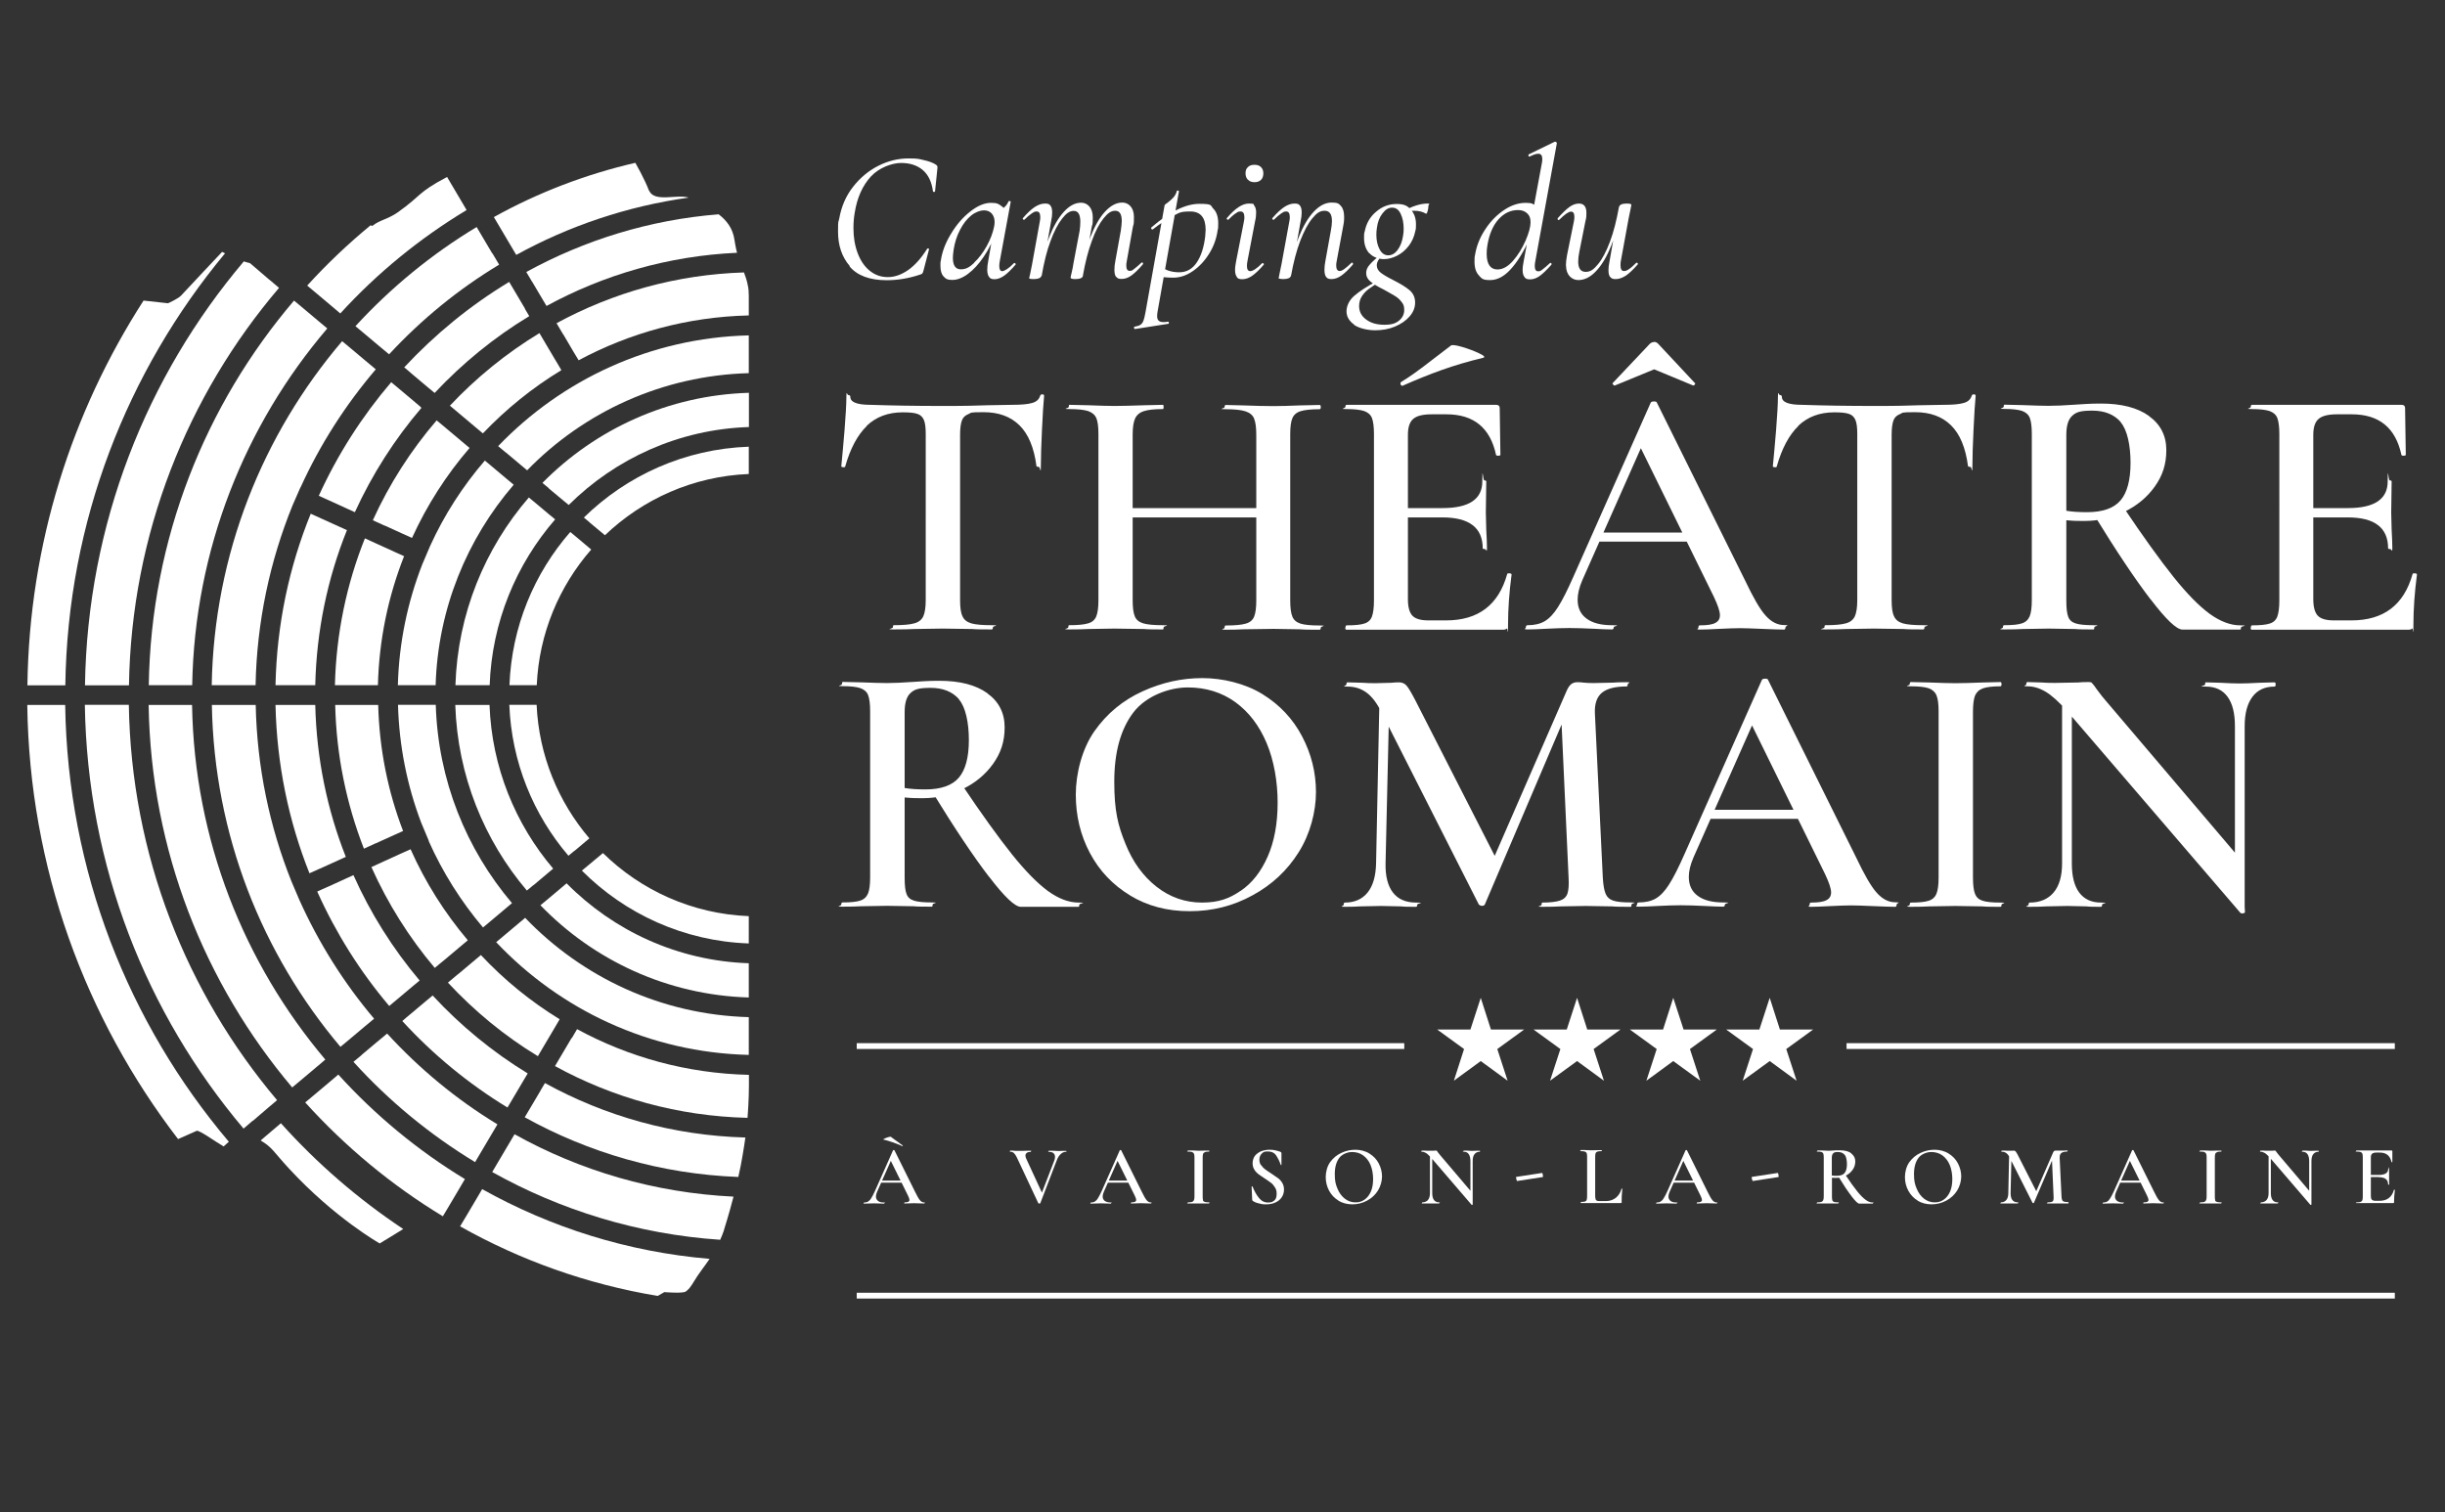 <?xml version="1.0" encoding="UTF-8" standalone="no"?>
<svg
   id="Calque_1"
   version="1.1"
   viewBox="0 0 2000 1237.1"
   sodipodi:docname="LOGO-theatre.svg"
   inkscape:version="1.2.2 (732a01da63, 2022-12-09)"
   xmlns:inkscape="http://www.inkscape.org/namespaces/inkscape"
   xmlns:sodipodi="http://sodipodi.sourceforge.net/DTD/sodipodi-0.dtd"
   xmlns="http://www.w3.org/2000/svg"
   xmlns:svg="http://www.w3.org/2000/svg">
  <rect x="0" y="0" width="2000" height="1237.1" fill="#333333" stroke="none"/>
  <sodipodi:namedview
     id="namedview55052"
     pagecolor="#ffffff"
     bordercolor="#000000"
     borderopacity="0.25"
     inkscape:showpageshadow="2"
     inkscape:pageopacity="0.0"
     inkscape:pagecheckerboard="0"
     inkscape:deskcolor="#d1d1d1"
     showgrid="false"
     inkscape:zoom="0.6395"
     inkscape:cx="941.36044"
     inkscape:cy="619.23378"
     inkscape:window-width="1920"
     inkscape:window-height="1017"
     inkscape:window-x="-8"
     inkscape:window-y="-8"
     inkscape:window-maximized="1"
     inkscape:current-layer="Calque_1" />
  <!-- Generator: Adobe Illustrator 29.0.0, SVG Export Plug-In . SVG Version: 2.1.0 Build 186)  -->
  <defs
     id="defs54859">
    <style
       id="style54857">
      .st0 {
        fill: #1d1d1b;
      }
    </style>
  </defs>
  <g
     id="g54905"
     transform="matrix(1.157,0,0,1.157,-142.445,-116.732)"
     style="fill:#ffffff;fill-opacity:1">
    <path
       class="st0"
       d="m 723.9,289 c -5.6,-6.5 -8.3,-14.6 -8.3,-24.3 0,-9.7 0.3,-5.8 0.9,-9.5 1.5,-8.4 4.7,-15.8 9.7,-22.2 5,-6.4 11,-11.4 17.9,-14.9 7,-3.5 14.1,-5.2 21.3,-5.2 7.2,0 7.3,0.4 10.9,1.2 3.7,0.8 6.5,1.9 8.5,3.2 0.5,0.4 0.9,0.7 1,1.1 0.1,0.4 0.2,1.1 0,2.1 l -1.6,15.6 c 0,0.4 -0.4,0.5 -0.8,0.5 -0.4,0 -0.7,-0.2 -0.7,-0.5 -0.9,-6.7 -3.3,-11.7 -7.2,-15 -3.9,-3.3 -9,-5 -15.3,-5 -6.3,0 -15.4,3.2 -21.3,9.5 -5.9,6.4 -9.8,14.9 -11.5,25.7 -0.6,3.4 -0.9,7.1 -0.9,10.9 0,6.5 1,12.4 3,17.7 2,5.3 4.8,9.4 8.5,12.4 3.7,3 7.9,4.5 12.8,4.5 4.9,0 9.6,-1.7 14.4,-5 4.7,-3.3 9.2,-8.3 13.4,-15 0.2,-0.2 0.4,-0.3 0.5,-0.3 0.3,0 0.5,0 0.7,0.3 0.2,0.2 0.2,0.4 0.1,0.5 l -3.8,14.6 c -0.3,1.1 -0.5,1.8 -0.8,2.2 -0.3,0.4 -0.8,0.7 -1.6,0.9 -7.7,2.6 -15.6,4 -23.7,4 -11.9,0 -20.7,-3.2 -26.2,-9.7 z"
       id="path54861"
       style="fill:#ffffff;fill-opacity:1" />
    <path
       class="st0"
       d="m 790.2,296.3 c -1.5,-1.6 -2.2,-4.1 -2.2,-7.5 0,-3.4 0,-2.1 0.3,-3.8 0.9,-6.1 3.2,-12.3 7.1,-18.7 3.8,-6.4 8.4,-11.7 13.6,-15.8 5.2,-4.1 10.1,-6.2 14.7,-6.2 4.6,0 5.4,0.8 7.6,2.4 2.3,1.6 3.5,3.9 3.8,7 l -6.4,-3.8 c 1.2,-0.2 2.6,-0.9 4.2,-2.2 1.5,-1.3 2.6,-2.8 3.2,-4.4 0.2,-0.2 0.3,-0.3 0.5,-0.3 0.3,0 0.5,0 0.8,0.2 0.3,0.1 0.4,0.2 0.3,0.3 l -7.7,41.8 c -0.3,1.4 -0.4,2.6 -0.4,3.6 0,2.5 0.7,3.7 2.1,3.7 1.4,0 4.7,-1.9 8.3,-5.7 0,0 0.2,-0.1 0.4,-0.1 0.3,0 0.5,0.2 0.7,0.5 0.2,0.3 0.2,0.6 0,0.7 -2.9,3.4 -5.6,6 -7.9,7.7 -2.4,1.7 -4.7,2.6 -6.9,2.6 -2.2,0 -3.1,-0.5 -3.9,-1.6 -0.8,-1.1 -1.3,-2.7 -1.3,-5 0,-2.3 0.2,-3.5 0.7,-6.4 l 3.2,-18.5 2.5,-2.3 c -2.5,6.8 -5.4,12.8 -8.9,17.9 -3.5,5.2 -7.2,9.2 -11.1,12.1 -3.9,2.9 -7.6,4.3 -11.1,4.3 -3.5,0 -4.7,-0.8 -6.2,-2.5 z m 21.6,-9.7 c 3.3,-3.1 6.3,-7 8.9,-11.7 2.6,-4.7 4.3,-9.2 5.2,-13.6 0.3,-1.2 0.4,-2.4 0.4,-3.4 0,-2.5 -0.7,-4.5 -2,-6 -1.3,-1.5 -3.2,-2.3 -5.6,-2.3 -2.4,0 -5.9,1.2 -8.9,3.6 -3,2.4 -5.7,5.8 -7.9,10.1 -2.3,4.3 -3.8,9.1 -4.6,14.3 -0.4,2.8 -0.5,4.7 -0.5,5.6 0,5.4 1.9,8.1 5.6,8.1 3.7,0 6.2,-1.5 9.5,-4.6 z"
       id="path54863"
       style="fill:#ffffff;fill-opacity:1" />
    <path
       class="st0"
       d="m 850.8,297.2 0.7,-3 1.3,-6.5 5.4,-29.9 c 0.3,-1.3 0.4,-2.4 0.4,-3.3 0,-2.7 -0.8,-4.1 -2.5,-4.1 -1.7,0 -2.2,0.5 -3.7,1.5 -1.5,1 -3.2,2.5 -5,4.3 0,0 -0.2,0.1 -0.4,0.1 -0.3,0 -0.5,-0.2 -0.7,-0.5 -0.2,-0.3 -0.2,-0.5 0,-0.7 3,-3.5 5.8,-6.1 8.3,-7.8 2.6,-1.7 5,-2.5 7.4,-2.5 2.4,0 3,0.5 3.8,1.5 0.8,1 1.2,2.6 1.2,4.8 0,2.2 -0.2,3.3 -0.7,6 l -6.9,38.8 c -0.4,1.5 -2.2,2.3 -5.3,2.3 -3.1,0 -3.4,-0.3 -3.4,-0.9 z m 29.2,0 c 0,-0.5 0.4,-1.9 0.9,-4.1 0.5,-2.2 0.9,-4.1 1.1,-5.8 l 4.4,-23.2 c 0.3,-2.1 0.5,-4.2 0.5,-6.4 0,-5.1 -1.5,-7.7 -4.6,-7.7 -3.1,0 -5.4,1.8 -8.3,5.5 -2.9,3.7 -5.7,9 -8.2,15.9 -2.6,6.9 -4.6,15.1 -6.2,24.4 h -2 c 1.8,-10.4 4.2,-19.4 7.2,-27.1 3.1,-7.8 6.5,-13.8 10.5,-18.1 3.9,-4.3 8,-6.4 12.2,-6.4 4.2,0 8.2,3.4 8.2,10.2 0,6.8 -0.3,4.3 -0.8,7.2 l -6.2,34.3 c 0,0.7 -0.6,1.3 -1.5,1.7 -0.9,0.4 -2.1,0.6 -3.7,0.6 -2.3,0 -3.4,-0.3 -3.4,-0.9 z m 32.2,-0.5 c -0.8,-1 -1.2,-2.7 -1.2,-5 0,-2.3 0.2,-3.7 0.7,-6.5 l 3.8,-21.1 c 0.4,-2.9 0.7,-5.2 0.7,-6.9 0,-4.9 -1.5,-7.3 -4.6,-7.3 -3.1,0 -5.4,1.8 -8.3,5.4 -2.9,3.6 -5.7,8.8 -8.2,15.8 -2.6,6.9 -4.7,15.2 -6.4,24.7 h -1.9 c 1.8,-10.5 4.2,-19.5 7.2,-27.3 3.1,-7.8 6.5,-13.8 10.4,-18 3.9,-4.2 7.9,-6.4 12.2,-6.4 4.3,0 8.2,3.4 8.2,10.1 0,6.7 -0.3,4.6 -0.8,7.4 l -4.2,23.6 c -0.3,1.3 -0.4,2.5 -0.4,3.4 0,2.6 0.8,3.8 2.4,3.8 1.6,0 2,-0.5 3.3,-1.5 1.3,-1 3,-2.4 4.9,-4.2 0.2,-0.2 0.3,-0.3 0.5,-0.3 0.3,0 0.5,0.2 0.7,0.5 0.2,0.3 0.1,0.6 -0.1,0.9 -3,3.5 -5.7,6.1 -8,7.8 -2.3,1.7 -4.7,2.5 -7,2.5 -2.3,0 -3,-0.5 -3.8,-1.5 z"
       id="path54865"
       style="fill:#ffffff;fill-opacity:1" />
    <path
       class="st0"
       d="m 924.8,332.8 c 0,-0.5 0,-0.8 0.4,-0.9 1.9,-0.4 3.4,-0.8 4.2,-1.4 0.9,-0.6 1.6,-1.5 2.1,-2.8 0.5,-1.3 1,-3.3 1.5,-6.2 l 13.5,-75.6 c 0,-0.2 0.8,-0.8 2.3,-1.9 1.5,-1.1 2.8,-2.3 4,-3.6 1.1,-1.3 1.9,-2.8 2.3,-4.4 0,-0.3 0.2,-0.4 0.7,-0.4 0.5,0 0.4,0 0.6,0.2 0.2,0.1 0.3,0.3 0.2,0.5 l -15,84.4 c -0.3,1.5 -0.4,2.7 -0.4,3.7 0,1.5 0.4,2.6 1.1,3.2 0.7,0.7 1.8,1 3.3,1 1.5,0 1.6,0 3.2,-0.3 0.4,0 0.6,0.1 0.7,0.6 0.1,0.5 0,0.8 -0.3,0.9 l -23.6,3.7 c -0.4,0 -0.6,-0.1 -0.7,-0.7 z M 941,296 l 1.3,-7.3 c 2,1.4 4.2,2.5 6.5,3.4 2.3,0.8 4.9,1.3 8,1.3 5.2,0 9.3,-2.3 12.4,-6.9 3.1,-4.6 5.1,-10.8 6,-18.5 0.2,-2.1 0.3,-3.7 0.3,-4.6 0,-8.7 -3.6,-13 -10.9,-13 -7.3,0 -7.7,1 -11.8,3 -4.1,2 -9,5.3 -14.7,9.7 h -0.3 c -0.3,0.1 -0.5,0 -0.7,-0.5 -0.2,-0.4 -0.2,-0.7 0,-0.9 12.9,-11.1 24.2,-16.7 34,-16.7 9.8,0 7.6,1.2 9.9,3.5 2.3,2.3 3.4,5.8 3.4,10.3 0,4.5 -0.1,3 -0.4,4.8 -0.8,5.9 -2.8,11.5 -6,16.6 -3.2,5.2 -7.1,9.3 -11.6,12.4 -4.5,3.1 -9.1,4.6 -13.8,4.6 -4.7,0 -7.9,-0.4 -11.7,-1.2 z"
       id="path54867"
       style="fill:#ffffff;fill-opacity:1" />
    <path
       class="st0"
       d="m 997.6,296.7 c -0.8,-1 -1.3,-2.6 -1.3,-4.8 0,-2.2 0.3,-4 0.8,-6.6 l 5.4,-27.5 c 0.3,-1.3 0.4,-2.4 0.4,-3.3 0,-2.7 -0.9,-4.1 -2.7,-4.1 -1.8,0 -2.2,0.5 -3.7,1.5 -1.5,1 -3.1,2.5 -4.9,4.3 0,0 -0.2,0.1 -0.4,0.1 -0.3,0 -0.5,-0.2 -0.7,-0.5 -0.2,-0.3 -0.2,-0.5 0,-0.7 5.8,-6.9 11,-10.3 15.5,-10.3 4.5,0 3.1,0.5 3.9,1.5 0.8,1 1.3,2.6 1.3,4.7 0,2.1 -0.2,4.1 -0.7,6.1 l -5.4,28.2 c -0.3,1.4 -0.4,2.6 -0.4,3.6 0,2.5 0.8,3.7 2.4,3.7 1.6,0 4.8,-1.9 8.3,-5.6 0,0 0.2,-0.1 0.4,-0.1 0.3,0 0.6,0.2 0.8,0.5 0.2,0.3 0.1,0.6 -0.1,0.7 -2.9,3.4 -5.6,6 -8,7.7 -2.4,1.7 -4.8,2.5 -7.1,2.5 -2.3,0 -3.1,-0.5 -3.9,-1.5 z m 7.8,-68.7 c -1.1,-1.1 -1.7,-2.6 -1.7,-4.6 0,-2 0.5,-3.3 1.7,-4.4 1.1,-1.1 2.6,-1.6 4.6,-1.6 2,0 3.5,0.5 4.6,1.6 1.1,1.1 1.7,2.5 1.7,4.4 0,1.9 -0.5,3.5 -1.6,4.6 -1.1,1.1 -2.6,1.7 -4.6,1.7 -2,0 -3.5,-0.5 -4.6,-1.7 z"
       id="path54869"
       style="fill:#ffffff;fill-opacity:1" />
    <path
       class="st0"
       d="m 1027.2,297.2 0.5,-2.6 c 0.8,-3.8 1.3,-6.2 1.5,-7.3 l 5.4,-29.5 c 0.3,-1.3 0.4,-2.4 0.4,-3.3 0,-2.7 -0.8,-4.1 -2.5,-4.1 -1.7,0 -2.2,0.5 -3.7,1.5 -1.5,1 -3.2,2.5 -5,4.3 0,0 -0.2,0.1 -0.4,0.1 -0.3,0 -0.5,-0.2 -0.7,-0.5 -0.2,-0.3 -0.2,-0.5 0,-0.7 3,-3.5 5.8,-6.1 8.3,-7.8 2.6,-1.7 5,-2.5 7.4,-2.5 2.4,0 3,0.5 3.8,1.5 0.8,1 1.2,2.6 1.2,4.8 0,2.2 -0.2,3.3 -0.7,6 l -6.9,38.8 c -0.2,0.7 -0.7,1.3 -1.6,1.7 -0.9,0.4 -2.1,0.6 -3.6,0.6 -2.4,0 -3.6,-0.3 -3.6,-0.9 z m 33.5,-0.5 c -0.8,-1 -1.2,-2.7 -1.2,-5 0,-2.3 0.2,-3.7 0.7,-6.5 l 3.8,-21.1 c 0.5,-2.6 0.8,-4.9 0.8,-6.9 0,-4.9 -1.7,-7.3 -5.2,-7.3 -3.5,0 -5.7,1.8 -8.7,5.4 -3,3.6 -5.8,8.9 -8.5,15.8 -2.6,6.9 -4.8,15.1 -6.5,24.6 h -1.9 c 1.8,-10.4 4.2,-19.4 7.3,-27.1 3.1,-7.8 6.6,-13.8 10.7,-18.1 4.1,-4.3 8.2,-6.4 12.6,-6.4 4.4,0 5.1,0.8 6.6,2.5 1.5,1.7 2.2,4.2 2.2,7.7 0,3.5 -0.3,4.5 -0.8,7.3 l -4.4,23.6 c -0.3,1.3 -0.4,2.4 -0.4,3.3 0,2.6 0.8,4 2.5,4 1.7,0 4.2,-1.9 8.2,-5.7 0.2,-0.2 0.3,-0.3 0.4,-0.3 0.3,0 0.5,0.2 0.7,0.5 0.2,0.3 0.2,0.6 0,0.9 -3,3.5 -5.7,6.1 -8.1,7.8 -2.4,1.7 -4.7,2.5 -7,2.5 -2.3,0 -3,-0.5 -3.8,-1.5 z"
       id="path54871"
       style="fill:#ffffff;fill-opacity:1" />
    <path
       class="st0"
       d="m 1080.5,330.4 c -3.6,-2.6 -5.4,-5.7 -5.4,-9.4 0,-3.7 1.8,-7.8 5.5,-11 3.7,-3.2 9.1,-6.7 16.4,-10.6 l 0.9,1.1 c -3,1.9 -5.4,3.4 -7.2,4.8 -1.8,1.3 -3.4,3 -4.7,5 -1.3,2 -2,4.3 -2,7 0,3.9 1.7,7.1 5,9.5 3.3,2.5 7.6,3.7 12.9,3.7 5.3,0 8,-1 10.4,-3 2.4,-2 3.6,-4.5 3.6,-7.5 0,-3 -0.7,-4.2 -2,-5.8 -1.3,-1.7 -2.9,-3.1 -4.8,-4.2 -1.9,-1.1 -4.4,-2.6 -7.7,-4.4 -4.1,-2 -7.3,-3.9 -9.3,-5.6 -2.1,-1.7 -3.1,-3.7 -3.1,-6 0,-2.3 0.8,-4.1 2.5,-6 1.6,-1.9 4.2,-4.3 7.7,-7.1 l 1.3,1.1 c -1.1,0.5 -2,1.4 -2.8,2.7 -0.8,1.3 -1.2,2.5 -1.2,3.8 0,2 1,3.8 2.8,5.2 1.8,1.4 4.8,3.2 8.8,5.2 4.9,2.5 8.8,4.8 11.5,7.1 2.7,2.3 4,5.2 4,8.8 0,3.6 -1.3,6.8 -3.9,9.8 -2.6,3 -6.1,5.4 -10.4,7.2 -4.3,1.8 -9,2.6 -14,2.6 -5,0 -11.2,-1.3 -14.8,-3.8 z m 10.6,-50.5 c -2.4,-2.8 -3.6,-6.3 -3.6,-10.7 0,-4.4 0.2,-3.4 0.5,-4.8 1.1,-5.6 3.7,-10.2 8,-13.8 4.3,-3.7 9.1,-5.5 14.5,-5.5 5.4,0 7.7,1.3 10.1,4 2.4,2.7 3.6,6.1 3.6,10.3 0,4.2 -0.2,3.5 -0.5,5 -0.8,3.9 -2.3,7.3 -4.6,10.3 -2.3,3 -5,5.3 -8.1,6.9 -3.1,1.6 -6.3,2.5 -9.6,2.5 -3.3,0 -7.7,-1.4 -10.1,-4.2 z m 20.1,-2.3 c 2,-2.6 3.3,-6 3.9,-10.2 0.3,-1.5 0.4,-3.1 0.4,-4.8 0,-4.1 -0.7,-7.6 -2.1,-10.5 -1.4,-3 -3.4,-4.4 -6.1,-4.4 -2.7,0 -4.7,1.4 -6.8,4.1 -2.1,2.7 -3.4,6.1 -3.9,10.1 -0.3,1.7 -0.4,3.4 -0.4,5 0,4.1 0.8,7.5 2.3,10.3 1.5,2.8 3.5,4.2 6.1,4.2 2.6,0 4.7,-1.3 6.7,-3.8 z m 12.7,-31.3 c 3,-1 5.9,-1.5 8.4,-1.5 2.5,0 0.7,0.6 0.7,1.7 0,1.1 -0.2,2.5 -0.6,3.8 -0.4,1.3 -0.8,1.8 -1.1,1.7 -2.2,-1.4 -5,-2.1 -8.5,-2.1 -3.5,0 -5.2,0.4 -7.3,1.3 v -0.9 c 2.5,-1.7 5.4,-3 8.4,-4 z"
       id="path54873"
       style="fill:#ffffff;fill-opacity:1" />
    <path
       class="st0"
       d="m 1168.8,295.7 c -2.1,-2.1 -3.2,-5.3 -3.2,-9.7 0,-4.4 0.2,-3.8 0.5,-5.6 1.1,-6.3 3.6,-12.2 7.3,-17.7 3.7,-5.6 8.1,-10 13.2,-13.4 5.1,-3.4 10.2,-5 15.1,-5 4.9,0 5.3,0.8 7.3,2.3 2,1.5 3.2,3.7 3.4,6.6 l -5.8,11.4 c -4.2,10.5 -8.9,18.9 -14,25 -5.1,6.2 -10.4,9.3 -15.9,9.3 -5.5,0 -5.8,-1 -7.9,-3.1 z m 24,-10.4 c 3.6,-4.1 6.5,-8.9 8.9,-14.3 2.3,-5.4 3.5,-9.7 3.5,-12.9 0,-3.2 -0.8,-4.9 -2.4,-6.4 -1.6,-1.5 -3.7,-2.3 -6.4,-2.3 -5.3,0 -9.9,2.2 -13.8,6.5 -3.9,4.3 -6.6,10.5 -7.9,18.4 -0.4,2 -0.5,4.1 -0.5,6.1 0,3.7 0.7,6.5 2,8.3 1.3,1.8 3.2,2.7 5.6,2.7 3.8,0 7.5,-2.1 11.1,-6.2 z m 8.1,11.4 c -0.8,-1 -1.3,-2.6 -1.3,-4.8 0,-2.2 0.3,-4 0.8,-6.6 l 12.8,-69 c 0.2,-0.8 0.3,-1.8 0.3,-3 0,-2.5 -0.9,-3.7 -2.8,-3.7 -1.9,0 -3.4,0.7 -6.2,2 h -0.1 c -0.4,0 -0.6,-0.2 -0.7,-0.7 -0.1,-0.5 0,-0.8 0.3,-0.9 l 18.3,-8.9 h 0.3 c 0.3,0 0.7,0.1 0.9,0.4 0.2,0.3 0.4,0.5 0.3,0.7 l -15.2,83.2 c -0.3,1.4 -0.4,2.6 -0.4,3.6 0,2.5 0.8,3.7 2.4,3.7 1.6,0 2,-0.5 3.3,-1.5 1.3,-1 3,-2.4 4.9,-4.2 0.2,-0.2 0.4,-0.3 0.5,-0.3 0.3,0 0.5,0.2 0.7,0.5 0.2,0.3 0.1,0.6 -0.1,0.9 -3.1,3.5 -5.8,6.1 -8.1,7.8 -2.3,1.7 -4.6,2.5 -6.9,2.5 -2.3,0 -3.1,-0.5 -3.9,-1.5 z"
       id="path54875"
       style="fill:#ffffff;fill-opacity:1" />
    <path
       class="st0"
       d="m 1230.2,288.6 c 0,-2.1 0.3,-4.5 0.8,-7.3 l 4.8,-23.6 c 0.3,-1.3 0.4,-2.5 0.4,-3.4 0,-2.6 -0.8,-3.8 -2.4,-3.8 -1.6,0 -4.4,1.9 -8.2,5.7 -0.2,0.2 -0.4,0.3 -0.5,0.3 -0.3,0 -0.5,-0.2 -0.7,-0.5 -0.2,-0.3 -0.1,-0.6 0.1,-0.9 3.1,-3.5 5.8,-6.1 8.1,-7.8 2.3,-1.7 4.6,-2.5 6.9,-2.5 3.4,0 5.2,2.2 5.2,6.5 0,4.3 -0.3,3.8 -0.8,6.5 l -4.2,21.1 c -0.5,2.6 -0.8,4.9 -0.8,6.9 0,4.9 1.8,7.3 5.3,7.3 3.5,0 5.7,-1.8 8.7,-5.4 3,-3.6 5.8,-8.9 8.4,-15.8 2.6,-6.9 4.7,-15.1 6.4,-24.6 h 1.9 c -1.8,10.4 -4.2,19.4 -7.3,27.1 -3.1,7.8 -6.6,13.8 -10.7,18.1 -4,4.3 -8.2,6.4 -12.6,6.4 -4.4,0 -8.7,-3.4 -8.7,-10.2 z m 31.3,8.2 c -0.8,-1 -1.2,-2.6 -1.2,-4.8 0,-2.2 0.2,-3.4 0.7,-6.1 l 6.8,-38.8 c 0.2,-0.7 0.7,-1.3 1.6,-1.7 0.9,-0.4 2.1,-0.6 3.7,-0.6 2.3,0 3.4,0.3 3.4,0.9 l -0.5,2.6 c -0.8,3.8 -1.3,6.2 -1.5,7.3 l -5.4,29.5 c -0.2,0.8 -0.3,1.9 -0.3,3.3 0,2.7 0.8,4.1 2.4,4.1 1.6,0 2.3,-0.5 3.8,-1.5 1.5,-1 3.1,-2.5 4.9,-4.3 0,0 0.2,-0.1 0.4,-0.1 0.3,0 0.5,0.2 0.7,0.5 0.2,0.3 0.2,0.6 0,0.7 -3.1,3.6 -5.9,6.2 -8.3,7.9 -2.5,1.6 -4.9,2.5 -7.3,2.5 -2.4,0 -3,-0.5 -3.8,-1.5 z"
       id="path54877"
       style="fill:#ffffff;fill-opacity:1" />
    <path
       class="st0"
       d="m 736,402 c -6.6,6.4 -11.7,15.9 -15.3,28.6 0,0.5 -0.5,0.7 -1.4,0.6 -0.9,0 -1.4,-0.3 -1.4,-0.6 0.7,-6.6 1.4,-15.1 2.3,-25.6 0.8,-10.4 1.3,-18.3 1.3,-23.5 0,-5.2 0.5,-1.3 1.4,-1.3 0.9,0 1.4,0.4 1.4,1.3 0,3.7 4.7,5.6 14.2,5.6 14.6,0.5 31.6,0.8 51.1,0.8 19.5,0 20.6,-0.2 31.8,-0.5 l 17.3,-0.3 c 6.4,0 11.1,-0.4 14.1,-1.3 3,-0.8 4.9,-2.5 5.7,-5.1 0.2,-0.7 0.7,-1 1.5,-1 0.8,0 1.3,0.3 1.3,1 -0.5,5.3 -1,13.2 -1.5,23.9 -0.5,10.7 -0.8,19.3 -0.8,25.9 0,6.6 -0.5,0.5 -1.4,0.5 -0.9,0 -1.5,-0.2 -1.7,-0.5 -1.7,-13.1 -5.7,-22.7 -12,-28.9 -6.3,-6.2 -14.7,-9.3 -25.4,-9.3 -10.7,0 -8.3,0.4 -10.6,1.3 -2.3,0.9 -3.9,2.3 -4.7,4.5 -0.8,2.1 -1.3,5.5 -1.3,10 v 117.2 c 0,5.1 0.5,8.9 1.7,11.3 1.1,2.5 3.2,4.1 6.2,5 3.1,0.9 7.9,1.3 14.5,1.3 6.6,0 0.8,0.5 0.8,1.5 0,1 -0.3,1.5 -0.8,1.5 -5.9,0 -10.6,0 -14,-0.3 l -20.8,-0.3 -19.8,0.3 c -3.6,0.2 -8.5,0.3 -14.8,0.3 -6.3,0 -0.5,-0.5 -0.5,-1.5 0,-1 0.2,-1.5 0.5,-1.5 6.6,0 11.5,-0.4 14.6,-1.3 3.1,-0.8 5.2,-2.5 6.4,-5 1.1,-2.5 1.7,-6.2 1.7,-11.3 V 407.6 c 0,-4.4 -0.4,-7.7 -1.3,-9.8 -0.9,-2.1 -2.4,-3.6 -4.6,-4.3 -2.2,-0.8 -5.7,-1.1 -10.4,-1.1 -10.3,0 -18.8,3.2 -25.4,9.5 z"
       id="path54879"
       style="fill:#ffffff;fill-opacity:1" />
    <path
       class="st0"
       d="m 898.2,396.5 c -1,-2.4 -3,-4 -5.8,-5 -2.9,-0.9 -7.3,-1.4 -13.2,-1.4 -5.9,0 -0.5,-0.5 -0.5,-1.5 0,-1 0.2,-1.5 0.5,-1.5 l 13.5,0.3 c 7.8,0.3 13.9,0.5 18.3,0.5 4.4,0 13,-0.2 21.1,-0.5 l 13.2,-0.3 c 0.3,0 0.5,0.5 0.5,1.5 0,1 -0.2,1.5 -0.5,1.5 -6.1,0 -10.6,0.5 -13.6,1.5 -3,1 -5,2.8 -6.1,5.2 -1.1,2.5 -1.7,6.2 -1.7,11.3 v 117.2 c 0,5.1 0.5,8.9 1.5,11.3 1,2.5 3,4.1 6,5 3,0.9 7.6,1.3 13.9,1.3 6.3,0 0.5,0.5 0.5,1.5 0,1 -0.2,1.5 -0.5,1.5 -5.8,0 -10.3,0 -13.5,-0.3 l -20.8,-0.3 -18.6,0.3 c -3.2,0.2 -7.7,0.3 -13.5,0.3 -5.8,0 -0.5,-0.5 -0.5,-1.5 0,-1 0.2,-1.5 0.5,-1.5 6.1,0 10.6,-0.4 13.5,-1.3 2.9,-0.8 4.8,-2.5 5.8,-5 1,-2.5 1.5,-6.2 1.5,-11.3 V 407.6 c 0,-5.1 -0.5,-8.8 -1.5,-11.2 z m 12.7,63.6 h 111.4 v 6.6 H 910.9 Z m 98.9,-63.2 c -1,-2.5 -3.1,-4.2 -6.1,-5.2 -3.1,-1 -7.7,-1.5 -14,-1.5 -6.3,0 -0.8,-0.5 -0.8,-1.5 0,-1 0.3,-1.5 0.8,-1.5 l 12.2,0.3 c 8.1,0.3 15.3,0.5 21.6,0.5 6.3,0 10.8,-0.2 18.6,-0.5 l 14,-0.3 c 0.5,0 0.8,0.5 0.8,1.5 0,1 -0.3,1.5 -0.8,1.5 -6.1,0 -10.6,0.5 -13.5,1.4 -2.9,0.9 -4.8,2.6 -5.8,5 -1,2.4 -1.5,6.1 -1.5,11.2 v 117.7 c 0,5.1 0.5,8.9 1.5,11.3 1,2.5 3,4.1 5.8,5 2.9,0.9 7.4,1.3 13.5,1.3 6.1,0 0.8,0.5 0.8,1.5 0,1 -0.3,1.5 -0.8,1.5 -5.8,0 -10.4,0 -14,-0.3 l -18.6,-0.3 -21.6,0.3 c -3.1,0.2 -7.1,0.3 -12.2,0.3 -5.1,0 -0.8,-0.5 -0.8,-1.5 0,-1 0.3,-1.5 0.8,-1.5 6.4,0 11.1,-0.4 14.1,-1.3 3,-0.8 5,-2.5 6,-5 1,-2.5 1.5,-6.2 1.5,-11.3 V 408.3 c 0,-5.1 -0.5,-8.9 -1.5,-11.3 z"
       id="path54881"
       style="fill:#ffffff;fill-opacity:1" />
    <path
       class="st0"
       d="m 1074.4,544.5 c 0,-1 0.3,-1.5 0.8,-1.5 5.8,0 10,-0.4 12.6,-1.3 2.6,-0.8 4.4,-2.5 5.3,-5 0.9,-2.5 1.4,-6.2 1.4,-11.3 V 407.7 c 0,-5.1 -0.5,-8.8 -1.4,-11.2 -0.9,-2.4 -2.8,-4 -5.5,-5 -2.7,-0.9 -6.9,-1.4 -12.5,-1.4 -5.6,0 -0.8,-0.5 -0.8,-1.5 0,-1 0.3,-1.5 0.8,-1.5 h 105.8 c 1.7,0 2.5,0.8 2.5,2.3 l 0.5,33.1 c 0,0.3 -0.5,0.5 -1.4,0.6 -0.9,0 -1.5,-0.1 -1.7,-0.6 -4.1,-19.2 -15.8,-28.7 -35.1,-28.7 h -10.4 c -6.3,0 -10.6,1.1 -13.1,3.3 -2.5,2.2 -3.7,5.9 -3.7,11.2 v 116.2 c 0,5.6 1.1,9.5 3.2,11.7 2.1,2.2 5.9,3.3 11.3,3.3 h 12.5 c 22.7,0 37.1,-10.9 43.2,-32.8 0,-0.3 0.4,-0.5 1.3,-0.5 0.9,0 1.8,0.3 1.8,0.8 -1.7,12.9 -2.5,24.7 -2.5,35.3 0,10.6 -0.3,2.3 -0.8,2.9 -0.5,0.6 -1.5,0.9 -3.1,0.9 H 1075 c -0.5,0 -0.8,-0.5 -0.8,-1.5 z m 68.4,-77.8 h -35.6 v -6.6 h 35.9 c 18.6,0 28,-6.3 28,-18.8 0,-12.5 0.5,-0.8 1.4,-0.8 0.9,0 1.4,0.3 1.4,0.8 l -0.3,22.1 0.3,12 c 0.3,5.4 0.5,9.8 0.5,13.2 0,3.4 -0.5,0.5 -1.5,0.5 -1,0 -1.5,-0.2 -1.5,-0.5 0,-14.6 -9.5,-21.9 -28.5,-21.9 z m -28.2,-93.1 c -0.7,0 -1.1,-0.4 -1.3,-1.1 -0.2,-0.8 0,-1.3 0.5,-1.6 5.4,-3.2 12.9,-8.6 22.4,-16 7.8,-5.9 12,-9.2 12.7,-9.7 0.8,-0.7 3.6,-0.3 8.1,1 4.6,1.4 8.6,2.9 12.1,4.6 3.5,1.7 4.3,2.7 2.4,3.1 -10.5,2.5 -20.1,5.4 -28.9,8.5 -8.7,3.1 -17.9,6.8 -27.6,11.1 l -0.5,0.3 z"
       id="path54883"
       style="fill:#ffffff;fill-opacity:1" />
    <path
       class="st0"
       d="m 1385.4,544.5 c 0,1 -0.3,1.5 -1,1.5 -3.2,0 -8.4,-0.2 -15.5,-0.5 -7.1,-0.3 -12.3,-0.5 -15.5,-0.5 -3.2,0 -9.2,0.2 -15,0.5 -5.8,0.3 -10.3,0.5 -13.5,0.5 -3.2,0 -1,-0.5 -1,-1.5 0,-1 0.3,-1.5 1,-1.5 5.1,0 8.7,-0.5 10.9,-1.7 2.2,-1.1 3.3,-2.9 3.3,-5.5 0,-2.6 -1.4,-6.9 -4.3,-13 l -53.1,-108.1 10.4,-17 -50.3,113.4 c -2.2,5.1 -3.3,9.7 -3.3,13.7 0,5.9 2.1,10.4 6.4,13.5 4.2,3.1 10.2,4.6 17.8,4.6 7.6,0 1.3,0.5 1.3,1.5 0,1 -0.4,1.5 -1.3,1.5 -3.1,0 -7.5,-0.2 -13.2,-0.5 -6.4,-0.3 -12,-0.5 -16.8,-0.5 -4.8,0 -9.9,0.2 -16,0.5 -5.4,0.3 -9.9,0.5 -13.5,0.5 -3.6,0 -1.3,-0.5 -1.3,-1.5 0,-1 0.4,-1.5 1.3,-1.5 4.7,0 8.7,-0.9 12,-2.8 3.2,-1.9 6.4,-5.2 9.4,-10 3.1,-4.8 6.7,-12 10.9,-21.5 l 54.7,-123.1 c 0.3,-0.5 1.1,-0.8 2.3,-0.8 1.2,0 1.9,0.3 2,0.8 l 62.3,125.6 c 5.8,12.2 10.6,20.6 14.6,25 4,4.5 8.4,6.7 13.1,6.7 4.7,0 1,0.5 1,1.5 z m -133,-67.1 h 71.2 l 1.8,6.4 h -76.3 z m 40.2,-134.8 c 1,0 1.9,0.4 2.8,1.3 l 25.9,27.7 c 0.2,0 0.3,0.2 0.3,0.5 0,0.3 -0.2,0.7 -0.6,1 -0.4,0.3 -0.7,0.4 -0.9,0.3 l -27.5,-11.4 -27.7,11.4 c -0.3,0.2 -0.8,0 -1.3,-0.6 -0.5,-0.6 -0.6,-1 -0.3,-1.1 l 26.2,-27.7 c 0.8,-0.8 1.9,-1.3 3.1,-1.3 z"
       id="path54885"
       style="fill:#ffffff;fill-opacity:1" />
    <path
       class="st0"
       d="m 1394.6,402 c -6.6,6.4 -11.7,15.9 -15.3,28.6 0,0.5 -0.5,0.7 -1.4,0.6 -0.9,0 -1.4,-0.3 -1.4,-0.6 0.7,-6.6 1.4,-15.1 2.3,-25.6 0.8,-10.4 1.3,-18.3 1.3,-23.5 0,-5.2 0.5,-1.3 1.4,-1.3 0.9,0 1.4,0.4 1.4,1.3 0,3.7 4.7,5.6 14.2,5.6 14.6,0.5 31.6,0.8 51.1,0.8 19.5,0 20.6,-0.2 31.8,-0.5 l 17.3,-0.3 c 6.4,0 11.1,-0.4 14.1,-1.3 3,-0.8 4.9,-2.5 5.7,-5.1 0.2,-0.7 0.7,-1 1.5,-1 0.8,0 1.3,0.3 1.3,1 -0.5,5.3 -1,13.2 -1.5,23.9 -0.5,10.7 -0.8,19.3 -0.8,25.9 0,6.6 -0.5,0.5 -1.4,0.5 -0.9,0 -1.5,-0.2 -1.7,-0.5 -1.7,-13.1 -5.7,-22.7 -12,-28.9 -6.3,-6.2 -14.7,-9.3 -25.4,-9.3 -10.7,0 -8.3,0.4 -10.6,1.3 -2.3,0.9 -3.9,2.3 -4.7,4.5 -0.8,2.1 -1.3,5.5 -1.3,10 v 117.2 c 0,5.1 0.5,8.9 1.7,11.3 1.1,2.5 3.2,4.1 6.2,5 3.1,0.9 7.9,1.3 14.5,1.3 6.6,0 0.8,0.5 0.8,1.5 0,1 -0.3,1.5 -0.8,1.5 -5.9,0 -10.6,0 -14,-0.3 l -20.8,-0.3 -19.8,0.3 c -3.6,0.2 -8.5,0.3 -14.8,0.3 -6.3,0 -0.5,-0.5 -0.5,-1.5 0,-1 0.2,-1.5 0.5,-1.5 6.6,0 11.5,-0.4 14.6,-1.3 3.1,-0.8 5.2,-2.5 6.4,-5 1.1,-2.5 1.7,-6.2 1.7,-11.3 V 407.6 c 0,-4.4 -0.4,-7.7 -1.3,-9.8 -0.9,-2.1 -2.4,-3.6 -4.6,-4.3 -2.2,-0.8 -5.7,-1.1 -10.4,-1.1 -10.3,0 -18.8,3.2 -25.4,9.5 z"
       id="path54887"
       style="fill:#ffffff;fill-opacity:1" />
    <path
       class="st0"
       d="m 1642.5,395.1 c 8.1,5.8 12.2,13.9 12.2,24 0,10.1 -2.7,18.1 -8.1,25.7 -5.4,7.6 -12.6,13.6 -21.5,17.9 -8.9,4.3 -18.3,6.5 -28.1,6.5 -9.8,0 -7.9,-0.2 -13,-0.5 v 56.7 c 0,5.3 0.4,9.1 1.3,11.4 0.8,2.4 2.6,4 5.2,4.8 2.6,0.9 6.9,1.3 12.8,1.3 5.9,0 0.5,0.5 0.5,1.5 0,1 -0.2,1.5 -0.5,1.5 -5.6,0 -10,0 -13.2,-0.3 l -18.6,-0.3 -18.3,0.3 c -3.2,0.2 -7.6,0.3 -13.2,0.3 -5.6,0 -0.8,-0.5 -0.8,-1.5 0,-1 0.3,-1.5 0.8,-1.5 5.8,0 10,-0.4 12.6,-1.3 2.6,-0.8 4.4,-2.5 5.5,-5 1,-2.5 1.5,-6.2 1.5,-11.3 V 407.6 c 0,-5.1 -0.5,-8.8 -1.4,-11.2 -0.9,-2.4 -2.8,-4 -5.5,-5 -2.7,-0.9 -6.9,-1.4 -12.5,-1.4 -5.6,0 -0.5,-0.5 -0.5,-1.5 0,-1 0.2,-1.5 0.5,-1.5 l 13.2,0.3 c 7.5,0.3 13.5,0.5 18.1,0.5 4.6,0 11.7,-0.3 18.3,-0.8 2.2,-0.2 4.9,-0.3 8,-0.5 3.1,-0.2 6.7,-0.3 10.6,-0.3 14.6,0 25.9,2.9 34.1,8.8 z m -20,4.2 c -4.7,-5.4 -11.4,-8.1 -20.2,-8.1 -8.8,0 -11.5,1.2 -14.2,3.7 -2.7,2.5 -4.1,6.9 -4.1,13.4 V 462 c 4.1,0.7 9,1 14.7,1 11,0 18.9,-2.8 23.6,-8.3 4.7,-5.5 7.1,-14.4 7.1,-26.6 0,-12.2 -2.3,-23.3 -7,-28.7 z m 21.1,125.4 c -10.9,-14.2 -24.2,-34.1 -39.8,-59.5 l 20.3,-6.1 c 14.2,21.2 26.2,37.8 35.7,49.7 9.6,12 18.1,20.6 25.6,26.1 7.5,5.4 14.7,8.1 21.6,8.1 6.9,0 0.5,0.5 0.5,1.5 0,1 -0.2,1.5 -0.5,1.5 h -40.9 c -4.1,0 -11.6,-7.1 -22.5,-21.4 z"
       id="path54889"
       style="fill:#ffffff;fill-opacity:1" />
    <path
       class="st0"
       d="m 1714.5,544.5 c 0,-1 0.3,-1.5 0.8,-1.5 5.8,0 10,-0.4 12.6,-1.3 2.6,-0.8 4.4,-2.5 5.3,-5 0.9,-2.5 1.4,-6.2 1.4,-11.3 V 407.7 c 0,-5.1 -0.5,-8.8 -1.4,-11.2 -0.9,-2.4 -2.8,-4 -5.5,-5 -2.7,-0.9 -6.9,-1.4 -12.5,-1.4 -5.6,0 -0.8,-0.5 -0.8,-1.5 0,-1 0.3,-1.5 0.8,-1.5 H 1821 c 1.7,0 2.5,0.8 2.5,2.3 l 0.5,33.1 c 0,0.3 -0.5,0.5 -1.4,0.6 -0.9,0 -1.5,-0.1 -1.7,-0.6 -4.1,-19.2 -15.8,-28.7 -35.1,-28.7 h -10.4 c -6.3,0 -10.6,1.1 -13.1,3.3 -2.5,2.2 -3.7,5.9 -3.7,11.2 v 116.2 c 0,5.6 1.1,9.5 3.2,11.7 2.1,2.2 5.9,3.3 11.3,3.3 h 12.5 c 22.7,0 37.1,-10.9 43.2,-32.8 0,-0.3 0.4,-0.5 1.3,-0.5 0.9,0 1.8,0.3 1.8,0.8 -1.7,12.9 -2.5,24.7 -2.5,35.3 0,10.6 -0.3,2.3 -0.8,2.9 -0.5,0.6 -1.5,0.9 -3.1,0.9 h -110.4 c -0.5,0 -0.8,-0.5 -0.8,-1.5 z m 68.4,-77.8 h -35.6 v -6.6 h 35.9 c 18.6,0 28,-6.3 28,-18.8 0,-12.5 0.5,-0.8 1.4,-0.8 0.9,0 1.4,0.3 1.4,0.8 l -0.3,22.1 0.3,12 c 0.3,5.4 0.5,9.8 0.5,13.2 0,3.4 -0.5,0.5 -1.5,0.5 -1,0 -1.5,-0.2 -1.5,-0.5 0,-14.6 -9.5,-21.9 -28.5,-21.9 z"
       id="path54891"
       style="fill:#ffffff;fill-opacity:1" />
    <path
       class="st0"
       d="m 821.2,591.1 c 8.1,5.8 12.2,13.9 12.2,24 0,10.1 -2.7,18.1 -8.1,25.7 -5.4,7.6 -12.6,13.6 -21.5,17.9 -8.9,4.3 -18.3,6.5 -28.1,6.5 -9.8,0 -7.9,-0.2 -13,-0.5 v 56.7 c 0,5.3 0.4,9.1 1.3,11.4 0.8,2.4 2.6,4 5.2,4.8 2.6,0.9 6.9,1.3 12.8,1.3 5.9,0 0.5,0.5 0.5,1.5 0,1 -0.2,1.5 -0.5,1.5 -5.6,0 -10,0 -13.2,-0.3 l -18.6,-0.3 -18.3,0.3 c -3.2,0.2 -7.6,0.3 -13.2,0.3 -5.6,0 -0.8,-0.5 -0.8,-1.5 0,-1 0.3,-1.5 0.8,-1.5 5.8,0 10,-0.4 12.6,-1.3 2.6,-0.8 4.4,-2.5 5.5,-5 1,-2.5 1.5,-6.2 1.5,-11.3 V 603.6 c 0,-5.1 -0.5,-8.8 -1.4,-11.2 -0.9,-2.4 -2.8,-4 -5.5,-5 -2.7,-0.9 -6.9,-1.4 -12.5,-1.4 -5.6,0 -0.5,-0.5 -0.5,-1.5 0,-1 0.2,-1.5 0.5,-1.5 l 13.2,0.3 c 7.5,0.3 13.5,0.5 18.1,0.5 4.6,0 11.7,-0.3 18.3,-0.8 2.2,-0.2 4.9,-0.3 8,-0.5 3.1,-0.2 6.7,-0.3 10.6,-0.3 14.6,0 25.9,2.9 34.1,8.8 z m -20,4.2 c -4.7,-5.4 -11.4,-8.1 -20.2,-8.1 -8.8,0 -11.5,1.2 -14.2,3.7 -2.7,2.5 -4.1,6.9 -4.1,13.4 V 658 c 4.1,0.7 9,1 14.7,1 11,0 18.9,-2.8 23.6,-8.3 4.7,-5.5 7.1,-14.4 7.1,-26.6 0,-12.2 -2.3,-23.3 -7,-28.7 z m 21.1,125.4 c -10.9,-14.2 -24.2,-34.1 -39.8,-59.5 l 20.3,-6.1 c 14.2,21.2 26.2,37.8 35.7,49.7 9.6,12 18.1,20.6 25.6,26.1 7.5,5.4 14.7,8.1 21.6,8.1 6.9,0 0.5,0.5 0.5,1.5 0,1 -0.2,1.5 -0.5,1.5 h -40.9 c -4.1,0 -11.6,-7.1 -22.5,-21.4 z"
       id="path54893"
       style="fill:#ffffff;fill-opacity:1" />
    <path
       class="st0"
       d="m 922.2,734 c -12.3,-7.4 -21.8,-17.4 -28.5,-30 -6.7,-12.6 -10,-26.4 -10,-41.3 0,-14.9 4.4,-32.4 13.2,-44.9 8.8,-12.5 20.1,-21.8 33.9,-28.1 13.8,-6.3 27.9,-9.4 42.3,-9.4 14.4,0 30.3,3.8 42.5,11.3 12.2,7.5 21.6,17.5 28.1,29.9 6.5,12.4 9.8,25.5 9.8,39.4 0,13.9 -4.1,29.6 -12.2,42.5 -8.1,12.9 -19,23.1 -32.7,30.5 -13.6,7.5 -28.4,11.2 -44.4,11.2 -16,0 -29.8,-3.7 -42.1,-11.1 z m 78.1,-3.3 c 8.1,-5.5 14.4,-13.6 19.1,-24.3 4.7,-10.7 7,-23.4 7,-38.1 0,-14.7 -2.6,-29.8 -7.8,-42.1 -5.2,-12.3 -12.5,-21.9 -22.1,-28.9 -9.6,-6.9 -20.8,-10.4 -33.7,-10.4 -12.9,0 -29.4,5.9 -38.4,17.7 -9,11.8 -13.5,28.1 -13.5,48.9 0,20.8 2.6,30.9 7.9,43.9 5.2,13 12.6,23.1 22.1,30.5 9.5,7.4 20.2,11.1 32,11.1 11.8,0 19.3,-2.8 27.3,-8.3 z"
       id="path54895"
       style="fill:#ffffff;fill-opacity:1" />
    <path
       class="st0"
       d="m 1098.6,589 6.9,0.5 -2.8,121.8 c -0.2,9 1.6,15.9 5.2,20.6 3.6,4.7 9.1,7.1 16.4,7.1 7.3,0 0.8,0.5 0.8,1.5 0,1 -0.3,1.5 -0.8,1.5 -4.6,0 -8.1,0 -10.7,-0.3 l -14,-0.3 -15,0.3 c -2.5,0.2 -6.1,0.3 -10.7,0.3 -4.6,0 -0.8,-0.5 -0.8,-1.5 0,-1 0.3,-1.5 0.8,-1.5 7,0 12.3,-2.4 16.1,-7.1 3.8,-4.7 5.8,-11.6 6,-20.6 l 2.5,-122.3 z m 178,151.5 c 0,1 -0.2,1.5 -0.5,1.5 -5.6,0 -10.1,0 -13.5,-0.3 l -18.3,-0.3 -17.8,0.3 c -3.1,0.2 -7.4,0.3 -13,0.3 -5.6,0 -0.5,-0.5 -0.5,-1.5 0,-1 0.2,-1.5 0.5,-1.5 5.6,0 9.7,-0.5 12.5,-1.4 2.7,-0.9 4.5,-2.6 5.3,-5 0.8,-2.4 1.1,-6.1 0.8,-11.2 l -5.3,-116.2 11.2,-17.5 -65.1,152.6 c -0.3,0.7 -1,1 -2,1 -1,0 -1.6,-0.3 -2.3,-1 l -68.9,-136 c -3.1,-6.3 -6.5,-10.8 -10.4,-13.7 -3.9,-2.9 -8.4,-4.3 -13.5,-4.3 -5.1,0 -0.8,-0.5 -0.8,-1.5 0,-1 0.3,-1.5 0.8,-1.5 l 10.9,0.3 c 2.2,0.2 5.1,0.3 8.6,0.3 l 11.7,-0.3 c 1.5,-0.2 3.3,-0.3 5.3,-0.3 2,0 4,0.8 5.3,2.4 1.4,1.6 3.5,5.2 6.4,10.8 l 57.2,112.1 -10.9,19.3 60.3,-138.3 c 1,-2.4 2.1,-4 3.3,-5 1.2,-0.9 2.6,-1.4 4.3,-1.4 1.7,0 2.7,0 4.6,0.3 1.9,0.2 4.2,0.3 6.9,0.3 l 13.7,-0.3 c 2.2,-0.2 5.4,-0.3 9.7,-0.3 4.3,0 0.8,0.5 0.8,1.5 0,1 -0.3,1.5 -0.8,1.5 -8,0 -13.8,1.5 -17.4,4.4 -3.6,3 -5.3,7.8 -5,14.6 l 5.6,116.2 c 0.3,5.3 1,9.1 2,11.4 1,2.4 2.8,4 5.3,4.8 2.5,0.9 6.7,1.3 12.5,1.3 5.8,0 0.5,0.5 0.5,1.5 z"
       id="path54897"
       style="fill:#ffffff;fill-opacity:1" />
    <path
       class="st0"
       d="m 1464,740.5 c 0,1 -0.3,1.5 -1,1.5 -3.2,0 -8.4,-0.2 -15.5,-0.5 -7.1,-0.3 -12.3,-0.5 -15.5,-0.5 -3.2,0 -9.2,0.2 -15,0.5 -5.8,0.3 -10.3,0.5 -13.5,0.5 -3.2,0 -1,-0.5 -1,-1.5 0,-1 0.3,-1.5 1,-1.5 5.1,0 8.7,-0.5 10.9,-1.7 2.2,-1.1 3.3,-2.9 3.3,-5.5 0,-2.6 -1.4,-6.9 -4.3,-13 l -53.1,-108.1 10.4,-17 -50.3,113.4 c -2.2,5.1 -3.3,9.7 -3.3,13.7 0,5.9 2.1,10.4 6.4,13.5 4.2,3.1 10.2,4.6 17.8,4.6 7.6,0 1.3,0.5 1.3,1.5 0,1 -0.4,1.5 -1.3,1.5 -3.1,0 -7.5,-0.2 -13.2,-0.5 -6.4,-0.3 -12,-0.5 -16.8,-0.5 -4.8,0 -9.9,0.2 -16,0.5 -5.4,0.3 -9.9,0.5 -13.5,0.5 -3.6,0 -1.3,-0.5 -1.3,-1.5 0,-1 0.4,-1.5 1.3,-1.5 4.7,0 8.7,-0.9 12,-2.8 3.2,-1.9 6.4,-5.2 9.4,-10 3.1,-4.8 6.7,-12 10.9,-21.5 l 54.7,-123.1 c 0.3,-0.5 1.1,-0.8 2.3,-0.8 1.2,0 1.9,0.3 2,0.8 l 62.3,125.6 c 5.8,12.2 10.6,20.6 14.6,25 4,4.5 8.4,6.7 13.1,6.7 4.7,0 1,0.5 1,1.5 z m -133,-67.1 h 71.2 l 1.8,6.4 h -76.3 z"
       id="path54899"
       style="fill:#ffffff;fill-opacity:1" />
    <path
       class="st0"
       d="m 1519.5,732.9 c 0.9,2.4 2.7,4 5.3,4.8 2.6,0.9 6.8,1.3 12.6,1.3 5.8,0 0.8,0.5 0.8,1.5 0,1 -0.3,1.5 -0.8,1.5 -5.4,0 -9.8,0 -13,-0.3 l -18.8,-0.3 -18.3,0.3 c -3.2,0.2 -7.6,0.3 -13.2,0.3 -5.6,0 -0.8,-0.5 -0.8,-1.5 0,-1 0.3,-1.5 0.8,-1.5 5.8,0 10,-0.4 12.6,-1.3 2.6,-0.8 4.5,-2.5 5.5,-5 1,-2.5 1.5,-6.2 1.5,-11.3 V 603.7 c 0,-5.1 -0.5,-8.8 -1.5,-11.2 -1,-2.4 -2.8,-4 -5.5,-5 -2.6,-0.9 -6.8,-1.4 -12.6,-1.4 -5.8,0 -0.8,-0.5 -0.8,-1.5 0,-1 0.3,-1.5 0.8,-1.5 l 13.2,0.3 c 7.5,0.3 13.6,0.5 18.3,0.5 4.7,0 11.6,-0.2 19.1,-0.5 l 12.7,-0.3 c 0.5,0 0.8,0.5 0.8,1.5 0,1 -0.3,1.5 -0.8,1.5 -5.6,0 -9.8,0.5 -12.5,1.5 -2.7,1 -4.5,2.8 -5.5,5.2 -0.9,2.5 -1.4,6.2 -1.4,11.3 v 117.2 c 0,5.3 0.5,9.1 1.4,11.4 z"
       id="path54901"
       style="fill:#ffffff;fill-opacity:1" />
    <path
       class="st0"
       d="m 1708.9,746.6 c -0.9,0.2 -1.4,0 -1.8,-0.3 L 1584.8,603.9 c -5.8,-6.6 -10.9,-11.2 -15.3,-13.9 -4.4,-2.6 -8.7,-3.9 -13,-3.9 -4.3,0 -0.8,-0.5 -0.8,-1.5 0,-1 0.3,-1.5 0.8,-1.5 l 10.2,0.3 c 2,0.2 5.1,0.3 9.2,0.3 l 16.3,-0.3 c 2,-0.2 4.4,-0.3 7.1,-0.3 2.7,0 2.4,0.3 3.1,1 0.7,0.7 1.7,2 3.1,4.1 2.9,3.9 5,6.6 6.4,8.1 l 96.4,113.4 2,35.9 c 0,0.5 -0.4,0.9 -1.3,1 z M 1581,589 l 6.9,0.5 v 121.8 c 0,9 1.7,15.9 5.2,20.6 3.5,4.7 8.6,7.1 15.4,7.1 6.8,0 0.8,0.5 0.8,1.5 0,1 -0.3,1.5 -0.8,1.5 -4.4,0 -7.8,0 -10.2,-0.3 l -13.5,-0.3 -15,0.3 c -2.7,0.2 -6.6,0.3 -11.7,0.3 -5.1,0 -0.8,-0.5 -0.8,-1.5 0,-1 0.3,-1.5 0.8,-1.5 7.3,0 12.9,-2.4 16.9,-7.1 4,-4.7 6,-11.6 6,-20.6 z m 129.1,156.6 -6.9,-7.6 V 614.2 c 0,-9 -1.7,-15.9 -5.2,-20.7 -3.5,-4.8 -8.6,-7.2 -15.4,-7.2 -6.8,0 -0.5,-0.5 -0.5,-1.5 0,-1 0.2,-1.5 0.5,-1.5 l 10.4,0.3 c 5.4,0.3 9.9,0.5 13.5,0.5 3.6,0 7.9,-0.2 14,-0.5 l 10.7,-0.3 c 0.5,0 0.8,0.5 0.8,1.5 0,1 -0.3,1.5 -0.8,1.5 -6.8,0 -12,2.4 -15.6,7.2 -3.6,4.8 -5.5,11.7 -5.5,20.7 v 131.5 z"
       id="path54903"
       style="fill:#ffffff;fill-opacity:1" />
  </g>
  <g
     id="g54943"
     transform="matrix(1.157,0,0,1.157,-142.445,-120.837)"
     style="fill:#ffffff;fill-opacity:1">
    <path
       class="st0"
       d="m 776.8,954.9 c 0,0.2 0,0.4 -0.2,0.4 -0.8,0 -2,0 -3.6,-0.1 -1.7,0 -2.9,-0.1 -3.6,-0.1 -0.7,0 -2.2,0 -3.5,0.1 -1.4,0 -2.4,0.1 -3.2,0.1 -0.8,0 -0.2,-0.1 -0.2,-0.4 0,-0.3 0,-0.4 0.2,-0.4 1.2,0 2,-0.1 2.6,-0.4 0.5,-0.3 0.8,-0.7 0.8,-1.3 0,-0.6 -0.3,-1.6 -1,-3 l -12.5,-25.3 2.4,-4 -11.8,26.6 c -0.5,1.2 -0.8,2.3 -0.8,3.2 0,1.4 0.5,2.4 1.5,3.2 1,0.8 2.4,1.1 4.2,1.1 1.8,0 0.3,0.1 0.3,0.4 0,0.3 -0.1,0.4 -0.3,0.4 -0.7,0 -1.7,0 -3.1,-0.1 -1.5,0 -2.8,-0.1 -3.9,-0.1 -1.1,0 -2.3,0 -3.8,0.1 -1.3,0 -2.3,0.1 -3.2,0.1 -0.9,0 -0.3,-0.1 -0.3,-0.4 0,-0.3 0.1,-0.4 0.3,-0.4 1.1,0 2,-0.2 2.8,-0.7 0.8,-0.5 1.5,-1.2 2.2,-2.4 0.7,-1.1 1.6,-2.8 2.6,-5 l 12.8,-28.8 c 0,-0.1 0.3,-0.2 0.5,-0.2 0.2,0 0.4,0 0.5,0.2 l 14.6,29.4 c 1.4,2.9 2.5,4.8 3.4,5.9 0.9,1.1 2,1.6 3.1,1.6 1.1,0 0.2,0.1 0.2,0.4 z m -31.1,-15.8 h 16.7 l 0.4,1.5 h -17.9 z m 2,-28.9 c -0.4,0 -0.2,-0.3 0.6,-0.7 0.8,-0.4 1.7,-0.8 2.8,-1.1 1.1,-0.3 1.7,-0.4 1.9,-0.2 1.2,0.9 2.1,1.5 2.7,2 2.4,1.8 4.3,3.2 5.5,4 0.1,0 0.2,0.1 0.2,0.2 0,0.1 0,0.2 -0.1,0.3 0,0 -0.2,0.1 -0.3,0 -4.5,-2 -8.9,-3.5 -13.2,-4.6 z"
       id="path54907"
       style="fill:#ffffff;fill-opacity:1" />
    <path
       class="st0"
       d="m 877.2,918.3 c 0,0.2 0,0.4 -0.2,0.4 -1.4,0 -2.7,0.5 -3.9,1.6 -1.2,1.1 -2.2,2.6 -2.9,4.6 l -11.6,30.2 c 0,0.2 -0.3,0.2 -0.7,0.2 -0.4,0 -0.6,0 -0.7,-0.2 l -15.1,-32.2 c -0.7,-1.5 -1.4,-2.5 -2.1,-3.2 -0.7,-0.7 -1.6,-1 -2.6,-1 -1,0 -0.2,-0.1 -0.2,-0.4 0,-0.3 0,-0.4 0.2,-0.4 h 1.5 c 1,0.1 1.9,0.2 3,0.2 2.8,0 5.3,0 7.5,-0.1 0.6,0 1.4,0 2.4,0 1,0 0.2,0.1 0.2,0.4 0,0.3 0,0.4 -0.2,0.4 -1.2,0 -2.1,0.2 -2.7,0.7 -0.6,0.4 -1,1.1 -1,1.9 0,0.8 0.2,1.5 0.6,2.3 l 11.5,24.9 -2.4,4.1 10.7,-27.8 c 0.4,-1 0.5,-1.8 0.5,-2.6 0,-1.1 -0.4,-2 -1.1,-2.6 -0.7,-0.6 -1.8,-0.9 -3.2,-0.9 -1.4,0 -0.2,-0.1 -0.2,-0.4 0,-0.3 0,-0.4 0.2,-0.4 h 2.7 c 1.6,0.1 3,0.2 4.2,0.2 1.2,0 1.7,0 2.8,-0.1 h 2.4 c 0.1,0 0.2,0 0.2,0.3 z"
       id="path54909"
       style="fill:#ffffff;fill-opacity:1" />
    <path
       class="st0"
       d="m 937.1,954.9 c 0,0.2 0,0.4 -0.2,0.4 -0.8,0 -2,0 -3.6,-0.1 -1.7,0 -2.9,-0.1 -3.6,-0.1 -0.7,0 -2.2,0 -3.5,0.1 -1.4,0 -2.4,0.1 -3.2,0.1 -0.8,0 -0.2,-0.1 -0.2,-0.4 0,-0.3 0,-0.4 0.2,-0.4 1.2,0 2,-0.1 2.6,-0.4 0.5,-0.3 0.8,-0.7 0.8,-1.3 0,-0.6 -0.3,-1.6 -1,-3 l -12.5,-25.3 2.4,-4 -11.8,26.6 c -0.5,1.2 -0.8,2.3 -0.8,3.2 0,1.4 0.5,2.4 1.5,3.2 1,0.7 2.4,1.1 4.2,1.1 1.8,0 0.3,0.1 0.3,0.4 0,0.3 -0.1,0.4 -0.3,0.4 -0.7,0 -1.7,0 -3.1,-0.1 -1.5,0 -2.8,-0.1 -3.9,-0.1 -1.1,0 -2.3,0 -3.8,0.1 -1.3,0 -2.3,0.1 -3.2,0.1 -0.9,0 -0.3,-0.1 -0.3,-0.4 0,-0.3 0.1,-0.4 0.3,-0.4 1.1,0 2,-0.2 2.8,-0.7 0.8,-0.5 1.5,-1.2 2.2,-2.4 0.7,-1.1 1.6,-2.8 2.6,-5 l 12.8,-28.8 c 0,-0.1 0.3,-0.2 0.5,-0.2 0.2,0 0.4,0 0.5,0.2 l 14.6,29.4 c 1.4,2.9 2.5,4.8 3.4,5.9 0.9,1.1 2,1.6 3.1,1.6 1.1,0 0.2,0.1 0.2,0.4 z M 906,939.1 h 16.7 l 0.4,1.5 h -17.9 z"
       id="path54911"
       style="fill:#ffffff;fill-opacity:1" />
    <path
       class="st0"
       d="m 973.6,953.1 c 0.2,0.6 0.6,0.9 1.3,1.1 0.6,0.2 1.6,0.3 2.9,0.3 1.3,0 0.2,0.1 0.2,0.4 0,0.3 0,0.4 -0.2,0.4 -1.3,0 -2.3,0 -3,0 h -4.4 c 0,0 -4.3,0 -4.3,0 -0.8,0 -1.8,0 -3.1,0 -1.3,0 -0.2,-0.1 -0.2,-0.4 0,-0.3 0,-0.4 0.2,-0.4 1.3,0 2.3,-0.1 2.9,-0.3 0.6,-0.2 1,-0.6 1.3,-1.2 0.3,-0.6 0.4,-1.5 0.4,-2.7 v -27.6 c 0,-1.2 -0.1,-2.1 -0.4,-2.6 -0.2,-0.6 -0.7,-0.9 -1.3,-1.2 -0.6,-0.2 -1.6,-0.3 -2.9,-0.3 -1.3,0 -0.2,-0.1 -0.2,-0.4 0,-0.3 0,-0.4 0.2,-0.4 h 3.1 c 1.7,0.1 3.2,0.2 4.3,0.2 1.1,0 2.7,0 4.5,-0.1 h 3 c 0.1,0 0.2,0 0.2,0.3 0,0.3 0,0.4 -0.2,0.4 -1.3,0 -2.3,0.1 -2.9,0.4 -0.6,0.3 -1.1,0.6 -1.3,1.2 -0.2,0.6 -0.3,1.5 -0.3,2.7 v 27.5 c 0,1.2 0.1,2.1 0.3,2.7 z"
       id="path54913"
       style="fill:#ffffff;fill-opacity:1" />
    <path
       class="st0"
       d="m 1014.8,928.2 c 0.7,1.1 1.6,2.1 2.7,2.9 1.1,0.8 2.5,1.8 4.4,3 2,1.3 3.6,2.4 4.8,3.3 1.2,0.9 2.2,2 3,3.4 0.8,1.3 1.2,2.9 1.2,4.7 0,1.8 -0.5,3.8 -1.6,5.4 -1.1,1.6 -2.5,2.8 -4.5,3.7 -1.9,0.9 -4.1,1.3 -6.6,1.3 -2.5,0 -3.4,-0.2 -5.2,-0.7 -1.8,-0.4 -3.1,-1 -4,-1.6 -0.4,-0.2 -0.6,-0.6 -0.6,-1.1 l -0.4,-9 v 0 c 0,-0.2 0,-0.3 0.3,-0.3 0.2,0 0.3,0 0.4,0.2 1.3,3.3 2.8,5.9 4.5,8 1.7,2.1 3.8,3.2 6.4,3.2 2.6,0 3.2,-0.5 4.4,-1.4 1.2,-0.9 1.7,-2.5 1.7,-4.7 0,-2.2 -0.4,-3.3 -1.2,-4.6 -0.8,-1.3 -1.7,-2.4 -2.9,-3.3 -1.1,-0.9 -2.7,-1.9 -4.6,-3.2 -1.9,-1.2 -3.4,-2.3 -4.5,-3.1 -1.1,-0.9 -2,-1.9 -2.7,-3.2 -0.8,-1.3 -1.1,-2.7 -1.1,-4.4 0,-1.7 0.6,-3.8 1.7,-5.2 1.2,-1.4 2.7,-2.5 4.5,-3.2 1.9,-0.7 3.8,-1 5.8,-1 2,0 2.6,0.1 4,0.4 1.3,0.3 2.5,0.6 3.5,1 0.6,0.2 0.9,0.6 0.9,1.1 v 8 c 0.1,0.2 0,0.3 -0.1,0.3 -0.2,0 -0.3,0 -0.4,-0.1 -0.8,-2.4 -1.9,-4.6 -3.2,-6.6 -1.3,-2 -3.3,-2.9 -6,-2.9 -2.7,0 -3.2,0.5 -4.3,1.6 -1.1,1.1 -1.6,2.5 -1.6,4.2 0,1.7 0.4,2.8 1.1,3.9 z"
       id="path54915"
       style="fill:#ffffff;fill-opacity:1" />
    <path
       class="st0"
       d="m 1069.5,953.3 c -2.9,-1.7 -5.1,-4.1 -6.7,-7 -1.6,-3 -2.4,-6.2 -2.4,-9.7 0,-3.5 1,-7.6 3.1,-10.5 2.1,-2.9 4.7,-5.1 8,-6.6 3.2,-1.5 6.5,-2.2 9.9,-2.2 3.4,0 7.1,0.9 9.9,2.7 2.9,1.8 5.1,4.1 6.6,7 1.5,2.9 2.3,6 2.3,9.2 0,3.2 -1,6.9 -2.9,10 -1.9,3 -4.5,5.4 -7.7,7.1 -3.2,1.7 -6.7,2.6 -10.4,2.6 -3.7,0 -7,-0.9 -9.9,-2.6 z m 18.3,-0.7 c 1.9,-1.3 3.4,-3.2 4.5,-5.7 1.1,-2.5 1.6,-5.5 1.6,-8.9 0,-3.4 -0.6,-7 -1.8,-9.9 -1.2,-2.9 -2.9,-5.1 -5.2,-6.8 -2.2,-1.6 -4.9,-2.4 -7.9,-2.4 -3,0 -6.9,1.4 -9,4.1 -2.1,2.8 -3.2,6.6 -3.2,11.5 0,4.9 0.6,7.2 1.9,10.3 1.2,3 3,5.4 5.2,7.1 2.2,1.7 4.7,2.6 7.5,2.6 2.8,0 4.5,-0.6 6.4,-1.9 z"
       id="path54917"
       style="fill:#ffffff;fill-opacity:1" />
    <path
       class="st0"
       d="m 1164,956.3 c -0.2,0 -0.3,0 -0.4,0 l -28.7,-33.4 c -1.4,-1.5 -2.5,-2.6 -3.6,-3.3 -1,-0.6 -2,-0.9 -3,-0.9 -1,0 -0.2,-0.1 -0.2,-0.4 0,-0.3 0,-0.4 0.2,-0.4 h 2.4 c 0.5,0.1 1.2,0.1 2.1,0.1 h 3.8 c 0.5,-0.1 1,-0.1 1.7,-0.1 0.7,0 0.6,0 0.7,0.2 0.2,0.2 0.4,0.5 0.7,1 0.7,0.9 1.2,1.5 1.5,1.9 l 22.6,26.6 0.5,8.4 c 0,0.1 -0.1,0.2 -0.3,0.2 z m -29.9,-37 h 1.6 V 948 c 0,2.1 0.4,3.7 1.2,4.8 0.8,1.1 2,1.7 3.6,1.7 1.6,0 0.2,0.1 0.2,0.4 0,0.3 0,0.4 -0.2,0.4 -1,0 -1.8,0 -2.4,0 h -3.2 c 0,0 -3.5,0 -3.5,0 -0.6,0 -1.5,0 -2.7,0 -1.2,0 -0.2,-0.1 -0.2,-0.4 0,-0.3 0,-0.4 0.2,-0.4 1.7,0 3,-0.6 4,-1.7 0.9,-1.1 1.4,-2.7 1.4,-4.8 z m 30.2,36.8 -1.6,-1.8 v -29 c 0,-2.1 -0.4,-3.7 -1.2,-4.9 -0.8,-1.2 -2,-1.7 -3.6,-1.7 -1.6,0 -0.1,-0.1 -0.1,-0.4 0,-0.3 0,-0.4 0.1,-0.4 h 2.4 c 1.3,0.1 2.3,0.2 3.2,0.2 0.9,0 1.8,0 3.3,-0.1 h 2.5 c 0.1,0 0.2,0 0.2,0.3 0,0.3 0,0.4 -0.2,0.4 -1.6,0 -2.8,0.6 -3.7,1.7 -0.9,1.1 -1.3,2.7 -1.3,4.9 z"
       id="path54919"
       style="fill:#ffffff;fill-opacity:1" />
    <path
       class="st0"
       d="m 1195.1,938 c -0.2,-1 -0.2,-1.5 0,-1.5 l 18.3,-2.8 c 0.1,0 0.2,0.2 0.4,0.8 0.1,0.6 0.2,1.1 0.2,1.5 0,0.4 0,0.6 -0.1,0.6 l -18.2,2.8 c -0.2,0 -0.3,-0.4 -0.5,-1.4 z"
       id="path54921"
       style="fill:#ffffff;fill-opacity:1" />
    <path
       class="st0"
       d="m 1251.2,952.4 c 0.2,0.5 0.6,0.8 1.1,1 0.5,0.2 1.4,0.2 2.5,0.2 h 3.6 c 2.8,0 5.2,-0.8 7.2,-2.4 1.9,-1.6 3.2,-3.7 3.9,-6.3 0,0 0,-0.1 0.2,-0.1 0.2,0 0.2,0 0.3,0 0.1,0 0.1,0.1 0.1,0.1 -0.4,3.7 -0.5,6.7 -0.5,9.2 0,2.5 0,0.5 -0.2,0.7 -0.1,0.1 -0.4,0.2 -0.7,0.2 h -27.9 c 0,0 -0.1,-0.1 -0.1,-0.4 0,-0.3 0,-0.4 0.1,-0.4 1.3,0 2.3,-0.1 2.9,-0.3 0.6,-0.2 1,-0.6 1.2,-1.2 0.2,-0.6 0.3,-1.5 0.3,-2.7 v -27.6 c 0,-1.2 -0.1,-2.1 -0.3,-2.6 -0.2,-0.6 -0.6,-0.9 -1.3,-1.2 -0.6,-0.2 -1.6,-0.3 -2.9,-0.3 -1.3,0 -0.1,-0.1 -0.1,-0.4 0,-0.3 0,-0.4 0.1,-0.4 h 3 c 1.7,0.1 3.2,0.2 4.3,0.2 1.1,0 2.7,0 4.4,-0.1 h 3 c 0.1,0 0.2,0 0.2,0.3 0,0.3 0,0.4 -0.2,0.4 -1.3,0 -2.3,0.1 -2.9,0.3 -0.6,0.2 -1.1,0.6 -1.3,1.2 -0.2,0.6 -0.3,1.5 -0.3,2.7 v 27.3 c 0,1 0.1,1.8 0.3,2.3 z"
       id="path54923"
       style="fill:#ffffff;fill-opacity:1" />
    <path
       class="st0"
       d="m 1337.1,954.9 c 0,0.2 0,0.4 -0.2,0.4 -0.8,0 -2,0 -3.6,-0.1 -1.7,0 -2.9,-0.1 -3.6,-0.1 -0.7,0 -2.2,0 -3.5,0.1 -1.4,0 -2.4,0.1 -3.2,0.1 -0.8,0 -0.2,-0.1 -0.2,-0.4 0,-0.3 0,-0.4 0.2,-0.4 1.2,0 2,-0.1 2.6,-0.4 0.5,-0.3 0.8,-0.7 0.8,-1.3 0,-0.6 -0.3,-1.6 -1,-3 l -12.5,-25.3 2.4,-4 -11.8,26.6 c -0.5,1.2 -0.8,2.3 -0.8,3.2 0,1.4 0.5,2.4 1.5,3.2 1,0.8 2.4,1.1 4.2,1.1 1.8,0 0.3,0.1 0.3,0.4 0,0.3 -0.1,0.4 -0.3,0.4 -0.7,0 -1.7,0 -3.1,-0.1 -1.5,0 -2.8,-0.1 -3.9,-0.1 -1.1,0 -2.3,0 -3.8,0.1 -1.3,0 -2.3,0.1 -3.2,0.1 -0.9,0 -0.3,-0.1 -0.3,-0.4 0,-0.3 0.1,-0.4 0.3,-0.4 1.1,0 2,-0.2 2.8,-0.7 0.8,-0.5 1.5,-1.2 2.2,-2.4 0.7,-1.1 1.6,-2.8 2.6,-5 l 12.8,-28.8 c 0,-0.1 0.3,-0.2 0.5,-0.2 0.2,0 0.4,0 0.5,0.2 l 14.6,29.4 c 1.4,2.9 2.5,4.8 3.4,5.9 0.9,1.1 2,1.6 3.1,1.6 1.1,0 0.2,0.1 0.2,0.4 z m -31.2,-15.8 h 16.7 l 0.4,1.5 h -17.9 z"
       id="path54925"
       style="fill:#ffffff;fill-opacity:1" />
    <path
       class="st0"
       d="m 1361.7,938 c -0.2,-1 -0.2,-1.5 0,-1.5 l 18.3,-2.8 c 0.1,0 0.2,0.2 0.4,0.8 0.1,0.6 0.2,1.1 0.2,1.5 0,0.4 0,0.6 -0.1,0.6 l -18.2,2.8 c -0.2,0 -0.3,-0.4 -0.5,-1.4 z"
       id="path54927"
       style="fill:#ffffff;fill-opacity:1" />
    <path
       class="st0"
       d="m 1431.9,919.9 c 1.9,1.4 2.9,3.3 2.9,5.6 0,2.3 -0.6,4.2 -1.9,6 -1.3,1.8 -2.9,3.2 -5,4.2 -2.1,1 -4.3,1.5 -6.6,1.5 -2.3,0 -1.8,0 -3,-0.1 v 13.3 c 0,1.2 0.1,2.1 0.3,2.7 0.2,0.6 0.6,0.9 1.2,1.1 0.6,0.2 1.6,0.3 3,0.3 1.4,0 0.1,0.1 0.1,0.4 0,0.3 0,0.4 -0.1,0.4 -1.3,0 -2.3,0 -3.1,0 h -4.4 c 0,0 -4.3,0 -4.3,0 -0.8,0 -1.8,0 -3.1,0 -1.3,0 -0.2,-0.1 -0.2,-0.4 0,-0.3 0,-0.4 0.2,-0.4 1.4,0 2.3,-0.1 2.9,-0.3 0.6,-0.2 1,-0.6 1.3,-1.2 0.3,-0.6 0.4,-1.5 0.4,-2.7 v -27.6 c 0,-1.2 -0.1,-2.1 -0.3,-2.6 -0.2,-0.6 -0.6,-0.9 -1.3,-1.2 -0.6,-0.2 -1.6,-0.3 -2.9,-0.3 -1.3,0 -0.1,-0.1 -0.1,-0.4 0,-0.3 0,-0.4 0.1,-0.4 h 3.1 c 1.7,0.1 3.2,0.2 4.2,0.2 1,0 2.7,0 4.3,-0.2 0.5,0 1.1,0 1.9,-0.1 0.7,0 1.6,0 2.5,0 3.4,0 6.1,0.7 8,2.1 z m -4.7,0.9 c -1.1,-1.3 -2.7,-1.9 -4.7,-1.9 -2,0 -2.7,0.3 -3.3,0.9 -0.6,0.6 -1,1.6 -1,3.1 v 12.6 c 1,0.2 2.1,0.2 3.5,0.2 2.6,0 4.4,-0.6 5.5,-1.9 1.1,-1.3 1.7,-3.4 1.7,-6.2 0,-2.8 -0.5,-5.5 -1.6,-6.7 z m 5,29.4 c -2.6,-3.3 -5.7,-8 -9.3,-13.9 l 4.8,-1.4 c 3.3,5 6.1,8.8 8.4,11.7 2.2,2.8 4.2,4.8 6,6.1 1.7,1.3 3.4,1.9 5.1,1.9 1.7,0 0.1,0.1 0.1,0.4 0,0.3 0,0.4 -0.1,0.4 h -9.6 c -1,0 -2.7,-1.7 -5.3,-5 z"
       id="path54929"
       style="fill:#ffffff;fill-opacity:1" />
    <path
       class="st0"
       d="m 1479,953.3 c -2.9,-1.7 -5.1,-4.1 -6.7,-7 -1.6,-3 -2.4,-6.2 -2.4,-9.7 0,-3.5 1,-7.6 3.1,-10.5 2.1,-2.9 4.7,-5.1 8,-6.6 3.2,-1.5 6.5,-2.2 9.9,-2.2 3.4,0 7.1,0.9 9.9,2.7 2.9,1.8 5.1,4.1 6.6,7 1.5,2.9 2.3,6 2.3,9.2 0,3.2 -1,6.9 -2.9,10 -1.9,3 -4.5,5.4 -7.7,7.1 -3.2,1.7 -6.7,2.6 -10.4,2.6 -3.7,0 -7,-0.9 -9.9,-2.6 z m 18.3,-0.7 c 1.9,-1.3 3.4,-3.2 4.5,-5.7 1.1,-2.5 1.6,-5.5 1.6,-8.9 0,-3.4 -0.6,-7 -1.8,-9.9 -1.2,-2.9 -2.9,-5.1 -5.2,-6.8 -2.2,-1.6 -4.9,-2.4 -7.9,-2.4 -3,0 -6.9,1.4 -9,4.1 -2.1,2.8 -3.2,6.6 -3.2,11.5 0,4.9 0.6,7.2 1.9,10.3 1.3,3.1 3,5.4 5.2,7.1 2.2,1.7 4.7,2.6 7.5,2.6 2.8,0 4.5,-0.6 6.4,-1.9 z"
       id="path54931"
       style="fill:#ffffff;fill-opacity:1" />
    <path
       class="st0"
       d="m 1543.7,919.3 h 1.6 c 0,0.1 -0.7,28.7 -0.7,28.7 0,2.1 0.4,3.7 1.2,4.8 0.9,1.1 2.1,1.7 3.8,1.7 1.7,0 0.2,0.1 0.2,0.4 0,0.3 0,0.4 -0.2,0.4 -1.1,0 -1.9,0 -2.5,0 h -3.3 c 0,0 -3.5,0 -3.5,0 -0.6,0 -1.4,0 -2.5,0 -1.1,0 -0.2,-0.1 -0.2,-0.4 0,-0.3 0,-0.4 0.2,-0.4 1.6,0 2.9,-0.6 3.8,-1.7 0.9,-1.1 1.4,-2.7 1.4,-4.8 l 0.6,-28.7 z m 41.8,35.6 c 0,0.2 0,0.4 -0.1,0.4 -1.3,0 -2.4,0 -3.2,0 h -4.3 c 0,0 -4.2,0 -4.2,0 -0.7,0 -1.7,0 -3,0 -1.3,0 -0.1,-0.1 -0.1,-0.4 0,-0.3 0,-0.4 0.1,-0.4 1.3,0 2.3,-0.1 2.9,-0.3 0.6,-0.2 1.1,-0.6 1.2,-1.2 0.2,-0.6 0.3,-1.4 0.2,-2.6 l -1.2,-27.2 2.6,-4.1 -15.3,35.7 c 0,0.2 -0.2,0.2 -0.5,0.2 -0.3,0 -0.4,0 -0.5,-0.2 L 1544,922.9 c -0.7,-1.5 -1.5,-2.5 -2.4,-3.2 -0.9,-0.7 -2,-1 -3.2,-1 -1.2,0 -0.2,-0.1 -0.2,-0.4 0,-0.3 0,-0.4 0.2,-0.4 h 2.6 c 0.5,0.1 1.2,0.1 2,0.1 h 2.7 c 0.4,-0.1 0.8,-0.1 1.2,-0.1 0.4,0 0.9,0.2 1.3,0.6 0.3,0.4 0.8,1.2 1.5,2.5 l 13.4,26.3 -2.6,4.5 14.1,-32.4 c 0.2,-0.6 0.5,-0.9 0.8,-1.2 0.3,-0.2 0.6,-0.3 1,-0.3 0.4,0 0.6,0 1.1,0 0.4,0 1,0 1.6,0 h 3.2 c 0.5,-0.1 1.3,-0.1 2.3,-0.1 1,0 0.2,0.1 0.2,0.4 0,0.3 0,0.4 -0.2,0.4 -1.9,0 -3.2,0.3 -4.1,1 -0.9,0.7 -1.2,1.8 -1.2,3.4 l 1.3,27.2 c 0,1.2 0.2,2.1 0.5,2.7 0.2,0.6 0.7,0.9 1.3,1.1 0.6,0.2 1.6,0.3 2.9,0.3 1.3,0 0.1,0.1 0.1,0.4 z"
       id="path54933"
       style="fill:#ffffff;fill-opacity:1" />
    <path
       class="st0"
       d="m 1652.8,954.9 c 0,0.2 0,0.4 -0.2,0.4 -0.8,0 -2,0 -3.6,-0.1 -1.7,0 -2.9,-0.1 -3.6,-0.1 -0.7,0 -2.2,0 -3.5,0.1 -1.4,0 -2.4,0.1 -3.2,0.1 -0.8,0 -0.2,-0.1 -0.2,-0.4 0,-0.3 0,-0.4 0.2,-0.4 1.2,0 2,-0.1 2.6,-0.4 0.5,-0.3 0.8,-0.7 0.8,-1.3 0,-0.6 -0.3,-1.6 -1,-3 l -12.5,-25.3 2.4,-4 -11.8,26.6 c -0.5,1.2 -0.8,2.3 -0.8,3.2 0,1.4 0.5,2.4 1.5,3.2 1,0.7 2.4,1.1 4.2,1.1 1.8,0 0.3,0.1 0.3,0.4 0,0.3 -0.1,0.4 -0.3,0.4 -0.7,0 -1.7,0 -3.1,-0.1 -1.5,0 -2.8,-0.1 -3.9,-0.1 -1.1,0 -2.3,0 -3.8,0.1 -1.3,0 -2.3,0.1 -3.2,0.1 -0.9,0 -0.3,-0.1 -0.3,-0.4 0,-0.3 0.1,-0.4 0.3,-0.4 1.1,0 2,-0.2 2.8,-0.7 0.8,-0.4 1.5,-1.2 2.2,-2.4 0.7,-1.1 1.6,-2.8 2.6,-5 l 12.8,-28.8 c 0,-0.1 0.3,-0.2 0.5,-0.2 0.2,0 0.4,0 0.5,0.2 l 14.6,29.4 c 1.4,2.9 2.5,4.8 3.4,5.9 0.9,1.1 2,1.6 3.1,1.6 1.1,0 0.2,0.1 0.2,0.4 z m -31.2,-15.8 h 16.7 l 0.4,1.5 h -17.9 z"
       id="path54935"
       style="fill:#ffffff;fill-opacity:1" />
    <path
       class="st0"
       d="m 1689.2,953.1 c 0.2,0.6 0.6,0.9 1.3,1.1 0.6,0.2 1.6,0.3 2.9,0.3 1.3,0 0.2,0.1 0.2,0.4 0,0.3 0,0.4 -0.2,0.4 -1.3,0 -2.3,0 -3,0 h -4.4 c 0,0 -4.3,0 -4.3,0 -0.8,0 -1.8,0 -3.1,0 -1.3,0 -0.2,-0.1 -0.2,-0.4 0,-0.3 0,-0.4 0.2,-0.4 1.3,0 2.3,-0.1 2.9,-0.3 0.6,-0.2 1,-0.6 1.3,-1.2 0.3,-0.6 0.4,-1.5 0.4,-2.7 v -27.6 c 0,-1.2 -0.1,-2.1 -0.4,-2.6 -0.2,-0.6 -0.7,-0.9 -1.3,-1.2 -0.6,-0.2 -1.6,-0.3 -2.9,-0.3 -1.3,0 -0.2,-0.1 -0.2,-0.4 0,-0.3 0,-0.4 0.2,-0.4 h 3.1 c 1.7,0.1 3.2,0.2 4.3,0.2 1.1,0 2.7,0 4.5,-0.1 h 3 c 0.1,0 0.2,0 0.2,0.3 0,0.3 0,0.4 -0.2,0.4 -1.3,0 -2.3,0.1 -2.9,0.4 -0.6,0.3 -1.1,0.6 -1.3,1.2 -0.2,0.6 -0.3,1.5 -0.3,2.7 v 27.5 c 0,1.2 0.1,2.1 0.3,2.7 z"
       id="path54937"
       style="fill:#ffffff;fill-opacity:1" />
    <path
       class="st0"
       d="m 1757,956.3 c -0.2,0 -0.3,0 -0.4,0 l -28.7,-33.4 c -1.4,-1.5 -2.5,-2.6 -3.6,-3.3 -1,-0.6 -2,-0.9 -3,-0.9 -1,0 -0.2,-0.1 -0.2,-0.4 0,-0.3 0,-0.4 0.2,-0.4 h 2.4 c 0.5,0.1 1.2,0.1 2.1,0.1 h 3.8 c 0.5,-0.1 1,-0.1 1.7,-0.1 0.7,0 0.6,0 0.7,0.2 0.2,0.2 0.4,0.5 0.7,1 0.7,0.9 1.2,1.5 1.5,1.9 l 22.6,26.6 0.5,8.4 c 0,0.1 -0.1,0.2 -0.3,0.2 z m -30,-37 h 1.6 V 948 c 0,2.1 0.4,3.7 1.2,4.8 0.8,1.1 2,1.7 3.6,1.7 1.6,0 0.2,0.1 0.2,0.4 0,0.3 0,0.4 -0.2,0.4 -1,0 -1.8,0 -2.4,0 h -3.2 c 0,0 -3.5,0 -3.5,0 -0.6,0 -1.5,0 -2.7,0 -1.2,0 -0.2,-0.1 -0.2,-0.4 0,-0.3 0,-0.4 0.2,-0.4 1.7,0 3,-0.6 4,-1.7 0.9,-1.1 1.4,-2.7 1.4,-4.8 z m 30.3,36.8 -1.6,-1.8 v -29 c 0,-2.1 -0.4,-3.7 -1.2,-4.9 -0.8,-1.1 -2,-1.7 -3.6,-1.7 -1.6,0 -0.1,-0.1 -0.1,-0.4 0,-0.3 0,-0.4 0.1,-0.4 h 2.4 c 1.3,0.1 2.3,0.2 3.2,0.2 0.9,0 1.8,0 3.3,-0.1 h 2.5 c 0.1,0 0.2,0 0.2,0.3 0,0.3 0,0.4 -0.2,0.4 -1.6,0 -2.8,0.6 -3.7,1.7 -0.9,1.1 -1.3,2.7 -1.3,4.9 z"
       id="path54939"
       style="fill:#ffffff;fill-opacity:1" />
    <path
       class="st0"
       d="m 1788.9,954.9 c 0,-0.2 0,-0.4 0.2,-0.4 1.4,0 2.3,-0.1 2.9,-0.3 0.6,-0.2 1,-0.6 1.3,-1.2 0.2,-0.6 0.3,-1.5 0.3,-2.7 v -27.6 c 0,-1.2 -0.1,-2.1 -0.3,-2.6 -0.2,-0.6 -0.6,-0.9 -1.3,-1.2 -0.6,-0.2 -1.6,-0.3 -2.9,-0.3 -1.3,0 -0.2,-0.1 -0.2,-0.4 0,-0.3 0,-0.4 0.2,-0.4 h 24.8 c 0.4,0 0.6,0.2 0.6,0.5 v 7.7 c 0.1,0 0,0.1 -0.2,0.1 -0.2,0 -0.3,0 -0.4,-0.1 -1,-4.5 -3.7,-6.7 -8.2,-6.7 h -2.4 c -1.5,0 -2.5,0.3 -3.1,0.8 -0.6,0.5 -0.9,1.4 -0.9,2.6 v 27.2 c 0,1.3 0.2,2.2 0.7,2.7 0.5,0.5 1.4,0.8 2.6,0.8 h 2.9 c 5.3,0 8.7,-2.6 10.1,-7.7 0,0 0,-0.1 0.3,-0.1 0.3,0 0.4,0 0.4,0.2 -0.4,3 -0.6,5.8 -0.6,8.3 0,2.5 0,0.5 -0.2,0.7 -0.1,0.1 -0.4,0.2 -0.7,0.2 h -25.9 c -0.1,0 -0.2,-0.1 -0.2,-0.4 z m 16,-18.3 h -8.3 v -1.5 h 8.4 c 4.4,0 6.6,-1.5 6.6,-4.4 0,-2.9 0.1,-0.2 0.3,-0.2 0.2,0 0.3,0 0.3,0.2 v 5.2 c 0,0 0,2.8 0,2.8 0,1.3 0.1,2.3 0.1,3.1 0,0.8 -0.1,0.1 -0.4,0.1 -0.3,0 -0.4,0 -0.4,-0.1 0,-3.4 -2.2,-5.1 -6.7,-5.1 z"
       id="path54941"
       style="fill:#ffffff;fill-opacity:1" />
  </g>
  <rect
     class="st0"
     x="700.796"
     y="853.299"
     width="447.892"
     height="4.745"
     id="rect54945"
     style="stroke-width:1.157;fill:#ffffff;fill-opacity:1" />
  <rect
     class="st0"
     x="1510.474"
     y="853.299"
     width="448.471"
     height="4.745"
     id="rect54947"
     style="stroke-width:1.157;fill:#ffffff;fill-opacity:1" />
  <rect
     class="st0"
     x="700.796"
     y="1057.455"
     width="1258.149"
     height="4.745"
     id="rect54949"
     style="stroke-width:1.157;fill:#ffffff;fill-opacity:1" />
  <g
     id="g54959"
     transform="matrix(1.157,0,0,1.157,-142.445,-120.837)"
     style="fill:#ffffff;fill-opacity:1">
    <polygon
       class="st0"
       points="1139.2,832.3 1162.7,832.3 1170,809.9 1177.2,832.3 1200.7,832.3 1181.7,846.1 1189,868.5 1170,854.6 1151,868.5 1158.2,846.1 "
       id="polygon54951"
       style="fill:#ffffff;fill-opacity:1" />
    <polygon
       class="st0"
       points="1207.3,832.3 1230.8,832.3 1238.1,809.9 1245.3,832.3 1268.8,832.3 1249.8,846.1 1257.1,868.5 1238.1,854.6 1219,868.5 1226.3,846.1 "
       id="polygon54953"
       style="fill:#ffffff;fill-opacity:1" />
    <polygon
       class="st0"
       points="1275.4,832.3 1298.9,832.3 1306.1,809.9 1313.4,832.3 1336.9,832.3 1317.9,846.1 1325.2,868.5 1306.1,854.6 1287.1,868.5 1294.4,846.1 "
       id="polygon54955"
       style="fill:#ffffff;fill-opacity:1" />
    <polygon
       class="st0"
       points="1343.5,832.3 1367,832.3 1374.3,809.9 1381.5,832.3 1405,832.3 1386,846.1 1393.3,868.5 1374.3,854.6 1355.2,868.5 1362.5,846.1 "
       id="polygon54957"
       style="fill:#ffffff;fill-opacity:1" />
  </g>
  <g
     id="g55049"
     transform="matrix(1.157,0,0,1.157,-142.445,-116.732)"
     style="fill:#ffffff;fill-opacity:1">
    <path
       class="st0"
       d="m 395.2,977.8 13,-8 c -31.9,-21.2 -61,-46.4 -86.5,-74.8 -3.8,3.2 -7.3,6.2 -10.7,9.1 -1.3,1.1 -2.4,2.1 -3.6,3.1 8.4,5 9,7.9 20,19.8 32.5,35.2 64.2,53 64.2,53 l 3.5,-2.2 v 0 z"
       id="path54961"
       style="fill:#ffffff;fill-opacity:1" />
    <path
       class="st0"
       d="m 527.2,834.8 -7.1,12 -4.6,7.8 c 40.6,22.3 86.9,35.4 136.1,36.6 0.3,-3.1 0.4,-6.1 0.6,-9.1 0.2,-4.4 0.4,-8.8 0.4,-13.2 v -8.1 c -43.9,-1 -85.2,-12.6 -121.5,-32.3 l -3.7,6.3 z"
       id="path54963"
       style="fill:#ffffff;fill-opacity:1" />
    <path
       class="st0"
       d="m 516.2,356.2 -7.1,-12 -4.6,-7.8 c -23.4,14.2 -44.7,31.5 -63.3,51.3 2.3,1.9 4.6,3.9 7,5.9 3.6,3 7.1,6 10.7,9 1.9,1.6 3.8,3.2 5.6,4.7 16.4,-17.2 35,-32.3 55.5,-44.7 l -3.7,-6.3 z"
       id="path54965"
       style="fill:#ffffff;fill-opacity:1" />
    <path
       class="st0"
       d="m 482.1,910.9 -7.1,12 -3.9,6.6 c 48.3,27 103,44 161.2,47.9 1,-2.2 1.8,-4.3 2.5,-6.3 0.1,-0.4 0.2,-0.8 0.3,-1.1 1.5,-4.7 2.8,-9.3 4.1,-13.8 0.9,-3.2 1.7,-6.2 2.5,-9.3 -55.9,-2.7 -108.5,-18.3 -154.8,-44.1 z"
       id="path54967"
       style="fill:#ffffff;fill-opacity:1" />
    <path
       class="st0"
       d="m 402.2,491.1 -12.8,-5.8 -8.3,-3.8 c -12.9,32.2 -20.3,67.2 -21.2,103.8 h 30.4 c 0.8,-32.1 7.3,-62.8 18.5,-91.2 l -6.7,-3 z"
       id="path54969"
       style="fill:#ffffff;fill-opacity:1" />
    <path
       class="st0"
       d="m 472.3,254.4 3.9,6.6 7.1,12 4.8,8.1 c 37.1,-20.4 78.2,-34.4 121.9,-40.5 -8.3,-2.6 -23.7,3.5 -27.8,-4.6 -0.1,-0.2 -0.3,-0.5 -0.4,-0.7 -1.3,-3.5 -3.5,-8 -5.7,-12.3 -1.3,-2.5 -2.6,-4.8 -3.8,-7 -35.5,8.2 -69.1,21.2 -100.1,38.4 z"
       id="path54971"
       style="fill:#ffffff;fill-opacity:1" />
    <path
       class="st0"
       d="m 490.1,753.4 c -3.6,3 -7.2,6 -10.7,9 -1.8,1.5 -3.7,3.1 -5.5,4.6 45.1,47.7 108.3,78 178.6,79.7 V 820 c -62,-1.7 -117.9,-28.3 -158.1,-70.2 -1.4,1.2 -2.8,2.4 -4.3,3.6 z"
       id="path54973"
       style="fill:#ffffff;fill-opacity:1" />
    <path
       class="st0"
       d="m 336.4,864.1 c 3.4,-2.8 7,-5.9 10.7,-9 2,-1.7 4,-3.3 6,-5.1 -57.4,-68 -92.6,-155.3 -94.2,-250.7 h -30.7 c 1.6,102.9 39.6,197.1 101.5,270.4 2.1,-1.8 4.4,-3.7 6.7,-5.6 z"
       id="path54975"
       style="fill:#ffffff;fill-opacity:1" />
    <path
       class="st0"
       d="m 480.8,420.8 c 3.6,3 7.2,6 10.7,9 1.4,1.2 2.8,2.4 4.3,3.6 40,-41.1 95.4,-67 156.7,-68.7 V 338 c -69.5,1.7 -132.2,31.4 -177.2,78.3 1.8,1.5 3.7,3.1 5.5,4.6 z"
       id="path54977"
       style="fill:#ffffff;fill-opacity:1" />
    <path
       class="st0"
       d="m 453.8,765.6 c -16.3,-19.3 -30,-40.9 -40.4,-64.3 l -6.7,3 -12.7,5.8 -8.3,3.8 c 11.6,25.9 26.7,49.9 44.8,71.3 2.3,-2 4.7,-3.9 7,-5.8 3.6,-3 7.2,-6 10.7,-9 1.9,-1.6 3.8,-3.2 5.6,-4.7 z"
       id="path54979"
       style="fill:#ffffff;fill-opacity:1" />
    <path
       class="st0"
       d="m 460,948.4 -7.1,12 -4.5,7.5 c 42.6,24 89.7,40.9 139.7,49.2 l 4.7,-2.7 c 0,0 13,1.1 15.1,-0.4 1.2,-0.8 2,-1.7 2.8,-2.6 2.2,-2.7 3.7,-6.2 8.8,-13.1 0,0 0,0 0,0 1.8,-2.4 3.6,-4.9 5.3,-7.4 C 566.8,986 512.3,968.6 464,941.6 Z"
       id="path54981"
       style="fill:#ffffff;fill-opacity:1" />
    <path
       class="st0"
       d="m 348.4,328 c -3.7,-3.2 -7.3,-6.1 -10.7,-9 -2.3,-1.9 -4.5,-3.8 -6.7,-5.6 -62.7,73.5 -101.1,168.4 -102.7,271.9 H 259 c 1.7,-96.1 37.3,-184 95.5,-252.2 -2.1,-1.7 -4.1,-3.4 -6.1,-5.1 z"
       id="path54983"
       style="fill:#ffffff;fill-opacity:1" />
    <path
       class="st0"
       d="m 388.6,697.2 12.8,-5.8 6.7,-3 c -10.7,-27.8 -16.8,-57.8 -17.6,-89.1 h -30.4 c 0.8,35.8 8,70 20.3,101.6 l 8.3,-3.8 z"
       id="path54985"
       style="fill:#ffffff;fill-opacity:1" />
    <path
       class="st0"
       d="m 349.3,715 12.8,-5.8 5.5,-2.5 C 354.4,673.3 346.9,637.1 346,599.3 h -28.1 c 0.9,42 9.3,82.1 24,119 l 7.3,-3.3 z"
       id="path54987"
       style="fill:#ffffff;fill-opacity:1" />
    <path
       class="st0"
       d="m 362.9,473.2 -12.8,-5.8 -7.3,-3.3 c -15.3,37.6 -24,78.4 -24.9,121.2 H 346 c 0.9,-38.6 8.7,-75.6 22.4,-109.6 z"
       id="path54989"
       style="fill:#ffffff;fill-opacity:1" />
    <path
       class="st0"
       d="m 494.3,319.1 -7.1,-12 -4.1,-6.9 c -27.5,16.6 -52.4,37 -74.2,60.4 2,1.7 4.1,3.4 6.1,5.2 3.5,3 7.1,6 10.7,9 1.5,1.3 3.1,2.6 4.7,3.9 19.7,-21 42.2,-39.4 66.9,-54.3 l -3.1,-5.2 z"
       id="path54991"
       style="fill:#ffffff;fill-opacity:1" />
    <path
       class="st0"
       d="m 407.5,822.7 c 21.7,23.7 46.8,44.4 74.4,61.2 l 4.1,-6.9 7.1,-12 3.1,-5.2 C 471.3,844.6 448.7,826 429,804.7 c -1.6,1.3 -3.1,2.6 -4.7,3.9 -3.6,3 -7.2,6 -10.7,9 -2.1,1.7 -4.1,3.4 -6.1,5.2 z"
       id="path54993"
       style="fill:#ffffff;fill-opacity:1" />
    <path
       class="st0"
       d="m 420.4,388.5 c -1.4,-1.1 -2.6,-2.2 -3.9,-3.3 -3.6,-3.1 -7.2,-6.1 -10.7,-9 -2.1,-1.8 -4.1,-3.4 -6.1,-5.1 -20.6,24.1 -37.9,51.1 -51.2,80.3 l 7.3,3.3 12.7,5.8 5.5,2.5 c 12.3,-26.9 28.2,-51.7 47.1,-73.8 -0.2,-0.2 -0.5,-0.4 -0.7,-0.6 z"
       id="path54995"
       style="fill:#ffffff;fill-opacity:1" />
    <path
       class="st0"
       d="m 505.3,871.9 -7.1,12 -4.1,6.9 c 45.1,25 96.4,40.1 151,42.2 0.6,-2.7 1.1,-5.3 1.7,-7.9 0.9,-4.7 1.7,-9.4 2.4,-13.9 0.3,-2 0.6,-4.1 0.9,-6.1 -51.2,-1.4 -99.4,-15.2 -141.7,-38.5 l -3.1,5.2 z"
       id="path54997"
       style="fill:#ffffff;fill-opacity:1" />
    <path
       class="st0"
       d="m 471.1,280 -7.1,-12 -3.9,-6.6 c -31.9,19.2 -60.7,42.9 -85.7,70.1 1.9,1.6 3.9,3.3 5.9,4.9 3.5,3 7.1,6 10.7,9 2.4,2 4.8,4 7.2,6 22.8,-24.6 48.9,-46 77.8,-63.4 l -4.8,-8.1 z"
       id="path54999"
       style="fill:#ffffff;fill-opacity:1" />
    <path
       class="st0"
       d="m 521.3,337.2 7.1,12.1 3.8,6.3 c 36,-19.3 76.9,-30.7 120.3,-31.7 v -14.1 c 0,-2.7 -0.2,-5.1 -0.7,-7.2 -0.6,-3.3 -1.6,-6.2 -2.7,-9.1 -47.8,1.5 -92.8,14.3 -132.5,35.9 l 4.6,7.8 z"
       id="path55001"
       style="fill:#ffffff;fill-opacity:1" />
    <path
       class="st0"
       d="m 499.3,300 7.1,12 3.1,5.2 c 40.4,-22 86.1,-35.4 134.7,-37.6 -0.5,-1.8 -0.9,-3.8 -1.3,-6 -0.2,-1 -0.3,-2 -0.5,-3 -0.6,-4.2 -2,-7.7 -4,-10.7 -2,-3 -4.5,-5.4 -7.2,-7.5 -49,3.9 -95,18.3 -136,40.8 l 4.1,6.9 z"
       id="path55003"
       style="fill:#ffffff;fill-opacity:1" />
    <path
       class="st0"
       d="m 395,472.4 12.7,5.8 6.7,3 c 10.6,-23.2 24.3,-44.6 40.7,-63.6 -1.9,-1.6 -3.8,-3.1 -5.6,-4.7 -3.6,-3 -7.1,-6 -10.7,-9 -2.3,-1.9 -4.6,-3.9 -7,-5.8 -18.2,21.2 -33.4,44.9 -45.1,70.6 l 8.3,3.8 z"
       id="path55005"
       style="fill:#ffffff;fill-opacity:1" />
    <path
       class="st0"
       d="m 426.2,695.5 c 9.9,22.2 22.9,42.8 38.4,61.1 1.8,-1.5 3.7,-3.1 5.5,-4.6 3.6,-3 7.2,-6 10.7,-9 1.4,-1.2 2.8,-2.4 4.3,-3.6 -32.3,-38.1 -52.3,-86.8 -53.9,-140.2 h -26.7 c 0.8,29.2 6.5,57.3 16.4,83.3 l 5.4,12.9 z"
       id="path55007"
       style="fill:#ffffff;fill-opacity:1" />
    <path
       class="st0"
       d="m 520.5,728.1 c -3.6,3 -7.2,6 -10.7,9 -1.5,1.3 -3,2.5 -4.6,3.8 37.5,38.8 89.6,63.5 147.3,65.2 v -24.2 c -50.3,-1.7 -95.7,-23 -128.8,-56.5 -1.1,0.9 -2.2,1.8 -3.2,2.7 z"
       id="path55009"
       style="fill:#ffffff;fill-opacity:1" />
    <path
       class="st0"
       d="m 280.2,278.9 c 0,0 -25.1,26.6 -29,30.9 -2.1,2.3 -9.3,5.5 -9.3,5.5 l -1.8,-0.2 -15.5,-1.7 c -50.7,78.7 -80.8,171.9 -82.1,272 h 26.8 c 1.6,-116 43.8,-222.2 112.9,-305.4 -1.2,-0.6 -2,-1 -2,-1 z"
       id="path55011"
       style="fill:#ffffff;fill-opacity:1" />
    <path
       class="st0"
       d="m 512.3,465.4 c -3.5,-2.9 -7,-5.9 -10.7,-9 -1.5,-1.3 -3,-2.5 -4.6,-3.8 -31,35.9 -50.3,82.1 -51.9,132.7 h 24.2 c 1.6,-44.7 18.8,-85.5 46.3,-117.2 -1.1,-0.9 -2.1,-1.8 -3.2,-2.7 z"
       id="path55013"
       style="fill:#ffffff;fill-opacity:1" />
    <path
       class="st0"
       d="m 511.1,446.2 c 3.6,3 7.2,6 10.8,9 1.1,0.9 2.2,1.8 3.3,2.7 32.9,-32.7 77.8,-53.5 127.4,-55.1 v -24.2 c -57,1.7 -108.5,25.7 -146,63.7 1.5,1.3 3,2.5 4.6,3.8 z"
       id="path55015"
       style="fill:#ffffff;fill-opacity:1" />
    <path
       class="st0"
       d="m 500.3,726.7 c 3.7,-3.1 7.3,-6.1 10.7,-9 1.1,-0.9 2.2,-1.8 3.2,-2.7 -26.7,-31.4 -43.4,-71.7 -45,-115.7 H 445 c 1.6,49.9 20.4,95.6 50.6,131.2 1.5,-1.3 3.1,-2.6 4.6,-3.8 z"
       id="path55017"
       style="fill:#ffffff;fill-opacity:1" />
    <path
       class="st0"
       d="m 483.3,585.3 h 19.3 c 1.6,-36.6 15.9,-70 38.5,-95.9 -3.3,-2.8 -6.9,-5.8 -10.7,-9 -1.3,-1.1 -2.7,-2.2 -4.1,-3.4 -25.5,29.2 -41.4,66.9 -43,108.2 z"
       id="path55019"
       style="fill:#ffffff;fill-opacity:1" />
    <path
       class="st0"
       d="m 482.1,440.1 c -3.5,-2.9 -7.1,-5.9 -10.7,-9 -1.8,-1.5 -3.6,-3 -5.5,-4.6 -15.6,18.1 -28.7,38.4 -38.7,60.4 l -5.5,12.9 c -10.4,26.6 -16.5,55.4 -17.3,85.5 h 26.7 c 1.6,-54 22.2,-103.4 55.2,-141.7 -1.4,-1.2 -2.8,-2.4 -4.3,-3.6 z"
       id="path55021"
       style="fill:#ffffff;fill-opacity:1" />
    <path
       class="st0"
       d="m 313.7,298.8 c -3.9,-3.3 -7.4,-6.3 -10.6,-9.1 -1.2,-1 -2.2,-1.9 -3.3,-2.8 0,0 0,0 0,0 -1.4,-0.3 -2.8,-0.7 -4.3,-1.2 -68.7,81.2 -110.6,185.6 -112.3,299.7 h 31.1 c 1.7,-107 41.3,-205 106.1,-281 -2.3,-1.9 -4.5,-3.8 -6.6,-5.6 z"
       id="path55023"
       style="fill:#ffffff;fill-opacity:1" />
    <path
       class="st0"
       d="m 534.5,716.4 c 30.4,30.5 72,49.9 118,51.5 V 748.6 C 612.4,747 576.2,730.3 549.4,704 c -3.6,3 -7.2,6 -10.8,9 -1.4,1.1 -2.7,2.3 -4.1,3.4 z"
       id="path55025"
       style="fill:#ffffff;fill-opacity:1" />
    <path
       class="st0"
       d="m 540,470.3 c 3.6,3 7.2,6 10.8,9 26.7,-25.5 62.3,-41.7 101.7,-43.3 v -19.3 c -45.3,1.6 -86.3,20.4 -116.6,50.1 1.4,1.1 2.7,2.3 4.1,3.4 z"
       id="path55027"
       style="fill:#ffffff;fill-opacity:1" />
    <path
       class="st0"
       d="m 529.1,702.6 c 3.8,-3.2 7.4,-6.2 10.7,-9 -21.9,-25.7 -35.7,-58.5 -37.3,-94.4 h -19.3 c 1.6,40.6 17,77.7 41.8,106.7 1.4,-1.2 2.7,-2.3 4.1,-3.4 z"
       id="path55029"
       style="fill:#ffffff;fill-opacity:1" />
    <path
       class="st0"
       d="m 340.3,302.8 c 2.2,1.8 4.4,3.7 6.7,5.6 3.5,2.9 7,5.9 10.7,9 2,1.7 4,3.4 6,5.1 26,-28.5 56.1,-53.1 89.3,-73.1 l -4,-6.8 -7.1,-12 -2.7,-4.6 c -21.5,11.4 -17.6,12.8 -35,25.1 -6.5,4.6 -13.1,5.6 -17.4,9.2 -0.6,0.5 -1.1,0.3 -1.6,-0.2 -16,13.2 -31,27.4 -44.9,42.7 z"
       id="path55031"
       style="fill:#ffffff;fill-opacity:1" />
    <path
       class="st0"
       d="m 301.8,893.4 c 3.2,-2.7 6.8,-5.8 10.6,-9.1 2.1,-1.8 4.3,-3.6 6.6,-5.6 C 255,802.9 215.9,705.6 214.2,599.2 h -31.1 c 1.7,114 43.6,218.4 112.2,299.6 2,-1.7 4.1,-3.5 6.4,-5.5 z"
       id="path55033"
       style="fill:#ffffff;fill-opacity:1" />
    <path
       class="st0"
       d="m 446.8,789.7 c -2.3,2 -4.7,3.9 -7,5.9 18.7,20.1 40,37.7 63.6,52 l 4.6,-7.8 7.1,-12 3.7,-6.3 c -20.6,-12.6 -39.3,-27.9 -55.7,-45.4 -1.9,1.6 -3.8,3.2 -5.6,4.7 -3.6,3 -7.2,6 -10.7,9 z"
       id="path55035"
       style="fill:#ffffff;fill-opacity:1" />
    <path
       class="st0"
       d="m 354.7,727.9 -7.3,3.3 c 13.2,29.4 30.3,56.6 50.9,80.9 2,-1.7 4,-3.4 6.1,-5.1 3.5,-2.9 7.1,-5.9 10.7,-9 1.6,-1.3 3.1,-2.6 4.7,-3.9 -18.9,-22.4 -34.7,-47.4 -46.8,-74.5 l -5.5,2.5 -12.7,5.8 z"
       id="path55037"
       style="fill:#ffffff;fill-opacity:1" />
    <path
       class="st0"
       d="m 378.9,846.7 c -2,1.7 -3.9,3.3 -5.9,4.9 25,27.6 54,51.5 86,70.9 l 3.9,-6.6 7.1,-12 4.8,-8.1 c -29,-17.6 -55.2,-39.3 -78,-64.2 -2.4,2 -4.8,4.1 -7.2,6 -3.6,3 -7.2,6.1 -10.7,9 z"
       id="path55039"
       style="fill:#ffffff;fill-opacity:1" />
    <path
       class="st0"
       d="m 345.6,874.7 c -2.3,1.9 -4.5,3.8 -6.7,5.6 28.3,31.3 61,58.5 97.3,80.5 l 4.5,-7.5 7.1,-12 4,-6.8 c -33.3,-20.2 -63.5,-45.2 -89.5,-73.9 -2,1.7 -4,3.4 -6,5.1 -3.7,3.1 -7.2,6.1 -10.7,9 z"
       id="path55041"
       style="fill:#ffffff;fill-opacity:1" />
    <path
       class="st0"
       d="m 262.1,900.4 v 0 c 1.8,-0.8 13.3,7.7 19.1,11 1.1,-1 2.3,-2.1 3.7,-3.3 -70.8,-83.7 -114,-191.3 -115.7,-308.8 h -26.8 c 1.5,115.3 41.1,221.6 106.6,306.9 4.7,-2.1 10.2,-4.5 13.1,-5.8 z"
       id="path55043"
       style="fill:#ffffff;fill-opacity:1" />
    <path
       class="st0"
       d="m 369.7,836.1 c 3.4,-2.9 7,-5.9 10.7,-9 2.3,-2 4.8,-4 7.2,-6 -21.4,-25.3 -39.2,-53.6 -52.9,-84.1 l -5.5,-12.9 C 313.7,685.4 304.8,643.3 303.9,599.3 h -31 c 1.6,92 35.6,176.2 90.9,241.7 1.9,-1.6 3.8,-3.2 5.9,-4.9 z"
       id="path55045"
       style="fill:#ffffff;fill-opacity:1" />
    <path
       class="st0"
       d="m 335.6,445.5 c 13.8,-30.4 31.8,-58.4 53.2,-83.5 -2.4,-2 -4.9,-4.1 -7.2,-6 -3.7,-3.1 -7.3,-6.1 -10.7,-9 -2,-1.7 -3.9,-3.3 -5.9,-4.9 -56.1,65.8 -90.6,150.6 -92.2,243.2 h 31 c 0.9,-44.8 10.1,-87.6 26.1,-127 l 5.6,-12.8 z"
       id="path55047"
       style="fill:#ffffff;fill-opacity:1" />
  </g>
</svg>
